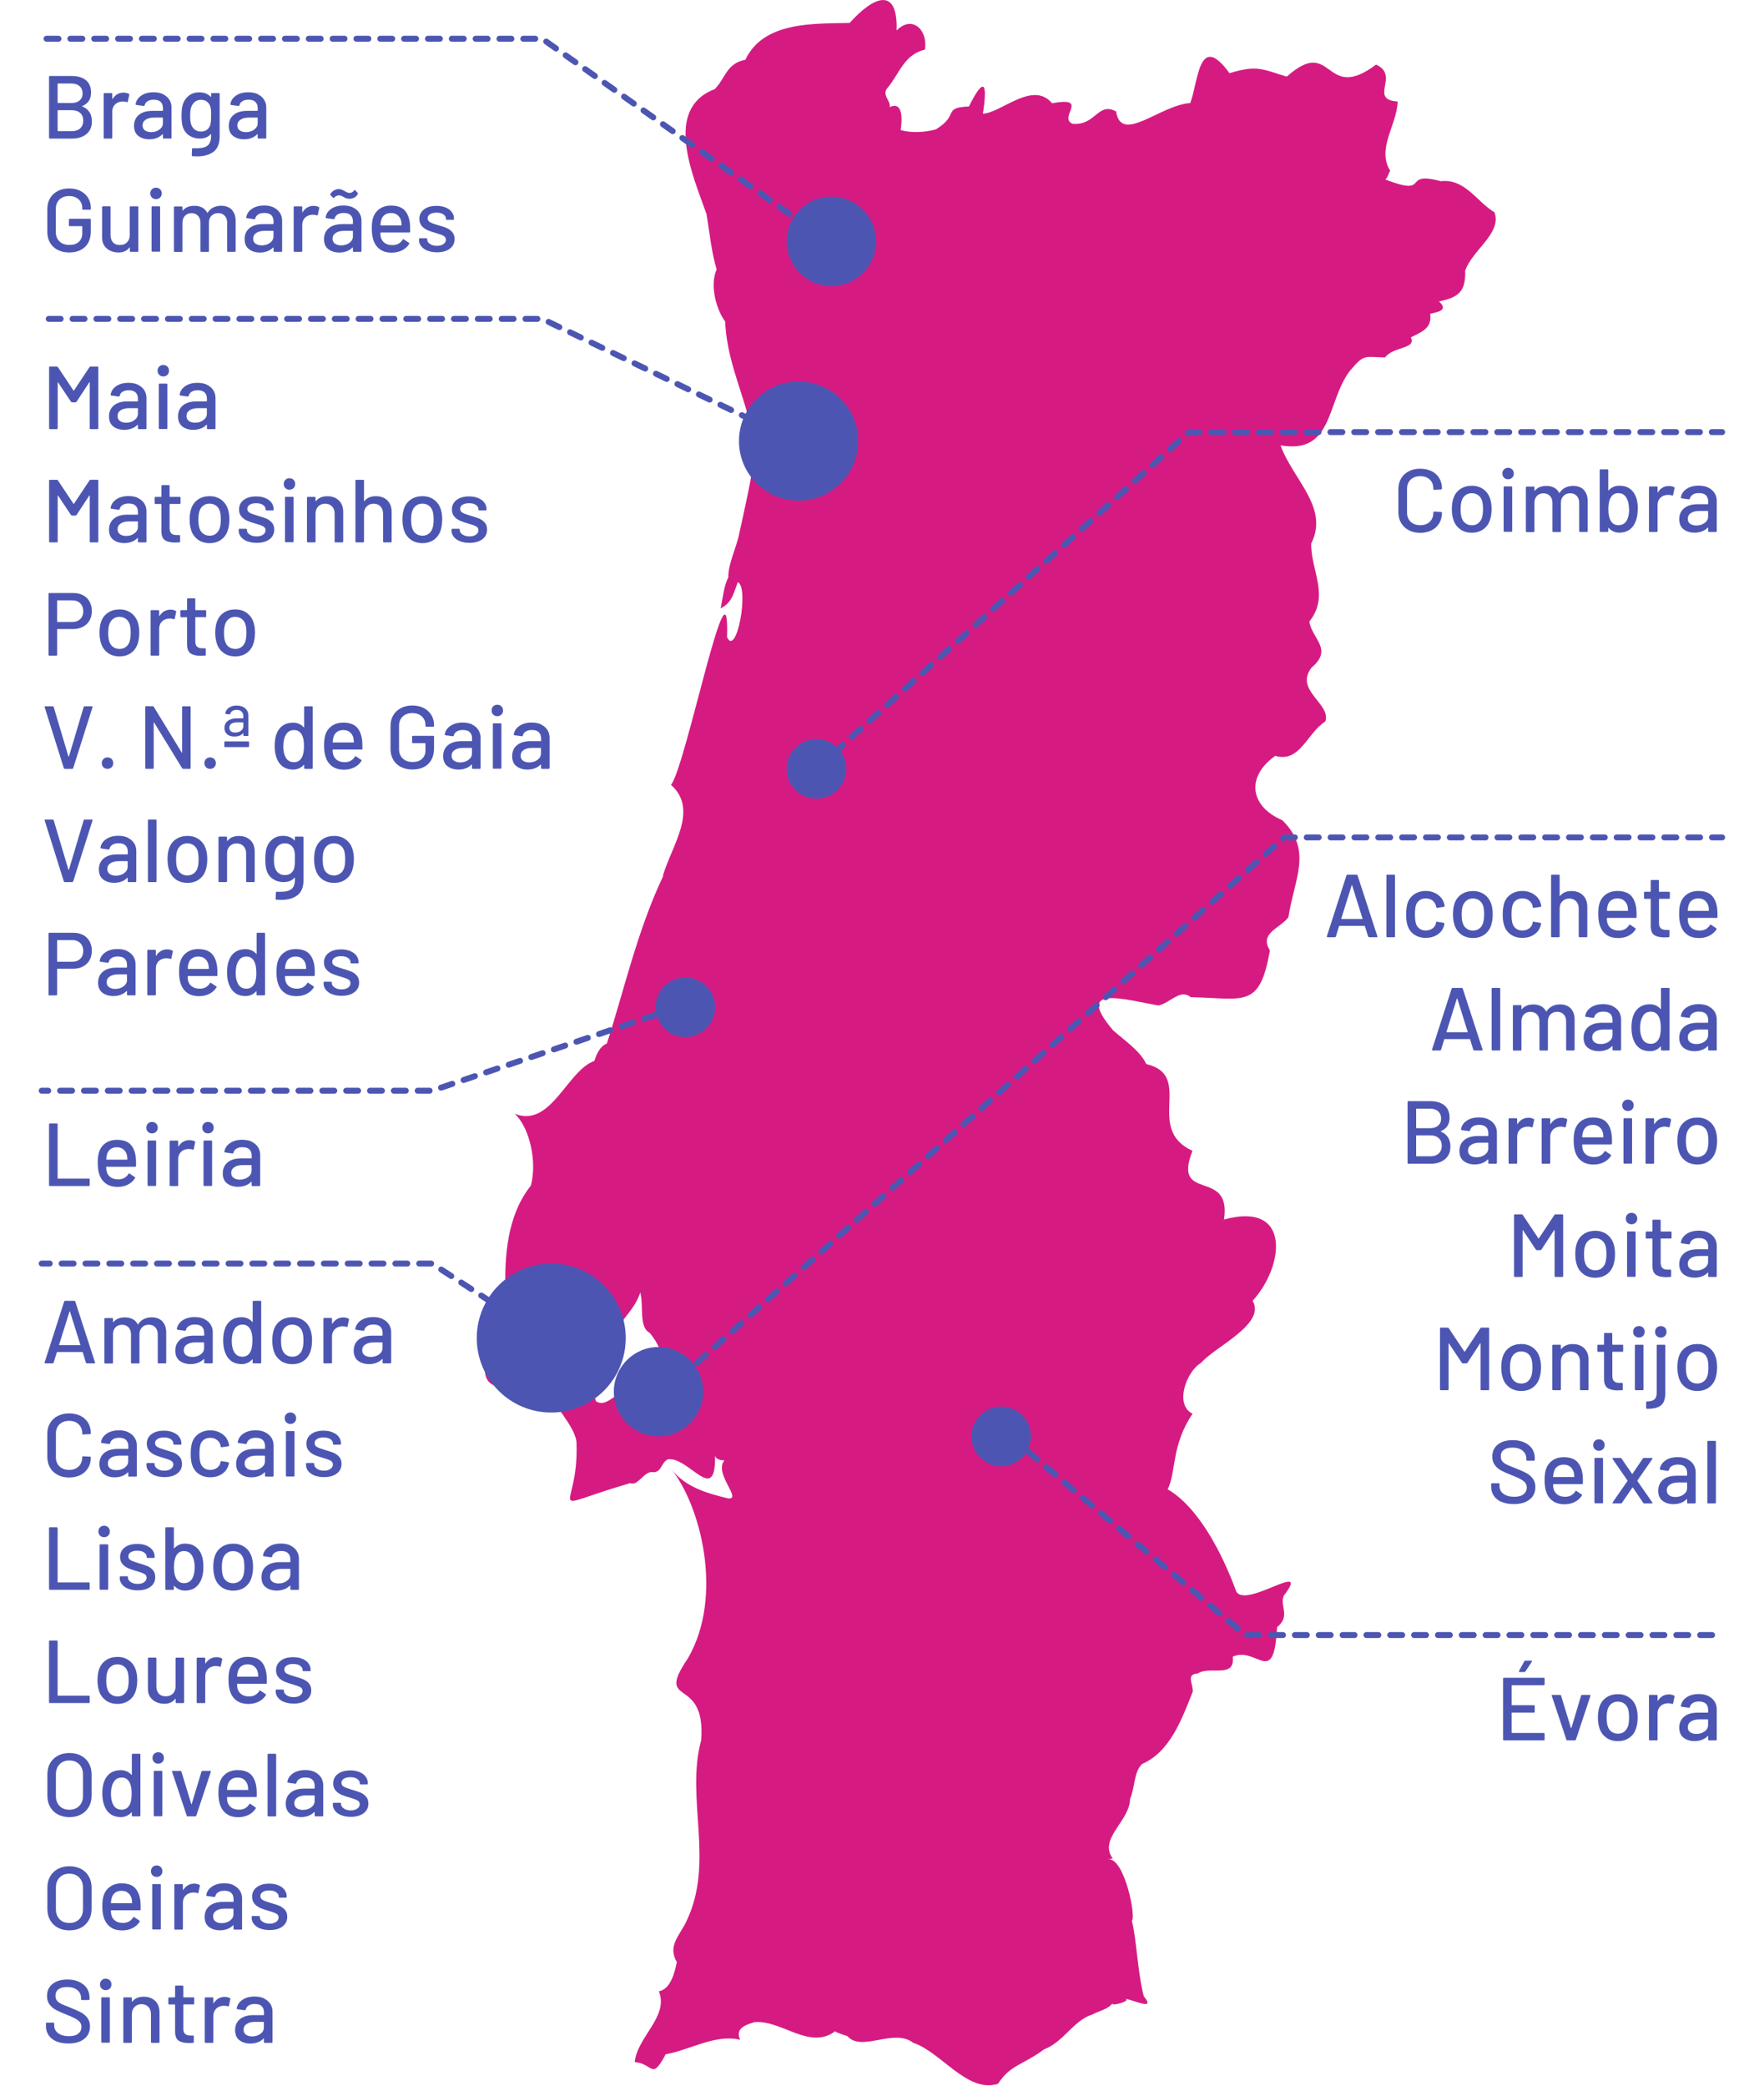<?xml version="1.0" encoding="UTF-8"?><svg id="Layer_1" xmlns="http://www.w3.org/2000/svg" width="296" height="350" viewBox="0 0 296 350"><defs><style>.cls-1{fill:#4c56b2;}.cls-2{fill:none;stroke:#4c56b2;stroke-dasharray:0 0 2 2;stroke-linecap:round;stroke-miterlimit:10;}.cls-3{fill:#d51b82;fill-rule:evenodd;}</style></defs><path class="cls-3" d="m250.78,35.62c-2.98-1.75-4.92-5.69-9.02-5.22-6.78-1.82-1.48,2.71-9.31-.28.52-.49.44-.87.83-1.47-2.31-3.68,1.06-7.5,1.26-11.62-4.97-.29.43-4.38-3.64-6.19-8.78,6.6-7.14-4.99-14.98,2.02-4.2-1.3-5.05-1.97-9.61-.58-5.18-7.12-5.22,1.44-6.58,5.01-5.03.31-11.6,6.96-12.45,1.41-3.07-1.68-3.4,2.42-7.3,2.07-2.51-1.06,3-4.6-3.44-3.45-3.27-3.87-8.56,1.66-11.61,1.75.87-5.59.05-6.01-2.34-1.21-4.54.21-1.52,1.4-5.56,3.85-1.72.47-4.04.66-5.89.11.24-1.58.46-4.97-1.88-3.83.35-1.02-1.48-2.1-.26-3.33,2.03-2.51,2.74-5.5,6.2-6.34.54-3.26-2.11-5.87-4.75-3.21.23-7.66-4.08-5.51-7.87-1.27-5.84.18-14.42-.36-17.51,6.19-3.15.58-3.33,3.08-5.13,4.92-8.68,3.3-3.67,14.51-1.38,20.99.49,3.03.85,6.49,1.69,9.25-1.27,2.89.13,7.08,1.44,8.75.28,7.9,4.42,14.28,4.96,22.11-.57,4.46-1.63,9.02-2.59,13.4-.42,2.28-1.92,5.21-1.85,7.47-.67,1.11-.98,3.57-1.28,5.15,1.88-.92,2.18-2.54,2.87-4.4,1.97.92-.21,12.67-1.8,9.24.49-15.61-6.9,21.69-9.41,24.78,4.7,4.16.14,10.15-1.37,15.26h.08c-4.38,9.17-6.77,19.9-9.47,28.13-1.33.57-1.79,2.05-2.11,2.93-4.57,1.61-7.27,11.32-13.36,8.85,2.51,2.28,3.8,8.08,2.72,12.06-3.96,4.96-4.48,11.86-4.24,17.95-.51,3.7-5.25,8.16-3.41,11.45-.81,6.39,4.26,3.32,8.33,5.86,1.43-.99,3.32-1.67,5.14-1.49,3.96,1.3,8.21-2.1,7.31-6.54.68-3.87,4.09-5.74,5.23-9.3.61,2.31-.29,5.83,1.6,6.79,1.25,1.58,2.22,3.3,2,5.26-1.3-1.98-3.97,1.02-5.5,1.87-1.05.08-2.02,2.45-.65,2.51-.19.19-.37.5-.44.76-1.47-.27-2.77,2.17-4.45,1.06-.94-3.73-4.84-.22-7.19-.96-.87.71,3.98,5.27,3.93,8.08.41,11.72-6.22,11.08,9,6.62,1.28.56,2.27-1.89,3.63-1.85,1.65.24,1.49-1.56,2.69-2.14,3.51-.55,8.16,8.01,7.92-.81-.03.78.95,1.01,1.59.97-1.88,2.15,3.03,6.58.63,6.4-3.61-.89-7.17-1.86-9.62-4.99,4.94,6.03,8.92,21.28,2.89,31.75-5.78,8.54,3.02,2.66,2.19,13.81-2.68,9.73,2.35,20.48-2.52,30.46-1.15,2.39-3.14,4.04-1.57,6.75-.34,1.72-1.02,4.55-3.01,4.91,1.72,4.23-3.64,7.64-4.05,11.88,3.1.23,2.82,3.21,5.19-1.32,3.88-.62,8.29-3.44,12.5-2.42-.87-1.91.83-2.47,2.33-2.95,4.47-.51,9.31,4.76,13.59,1.52.47.34,1.54.6,2.08.82,2.41,2.73,7.8-1.42,11.05,1.12,4.64,1.51,9.08,8.52,14.22,6.87,2.09-3.21,4.03-3.06,7.73-5.78,3.32-1.27,4.94-4.87,8.1-5.85.91-.52,2.84-.94,3.38-1.92-.47.68,3.23-.34,2.15-.71,1.58.25,5.17,2.07,3.1-.42-1.07-4.14-1.16-9.22-2-12.68.73-.63-1.21-10.44-3.93-10.32.24-.05.48-.1.72-.11-2.44-3.36,2.85-6.25,2.91-10.01.86-2.03.61-4.57,2.04-5.87,4.68-2.05,6.65-7.52,8.48-12.14.05-1.36-1.18-2.92.84-3.03,2.03-1.36,6.29.94,5.87-2.82,4.04-1.82,6.91,5.36,7.43-4.95,2.35-1.91.37-3.54,1.14-5.3,4.81-6.28-6.64,2.47-8.03-.8-2.18-5.97-6.21-14.01-11.49-17.05l.06-.04c1.42-3.03.58-7.34,4.14-12.62-3.09-1.54-1.02-7.11,1.42-8.53,2.32-2.71,10.95-6.52,8.66-10.42,5.28-5.76,6.6-16.76-4.8-13.64,1.31-8.78-8.76-2.68-5.29-11.53-8.15-3.72.38-12.64-7.75-14.55-1.06-2.22-3.47-3.82-5.55-5.64-6.7-7.85,2.03-5.14,7.6-4.19,2.01-.46,3.68-2.86,5.41-1.39,9.02.17,11.55,2.01,13.28-7.86-1.85-2.92,1.75-3.69,3.11-5.57.94-6.32,4.15-11.25-1.05-16.28-5.4-2.29-6.13-7.28-1.16-10.78,4.16,1.21,5.33-3.84,8.39-5.76,1.08-2.97-5.27-5.22-2.29-9.06,3.68-3.09.03-4.82-.38-7.72,3.47-4.34.22-8.59.31-13.09,3.07-6.09-3.11-10.73-5.14-16.47,8.9,1.54,7.67-7.25,11.62-12.49,2.45-2.86,2.32-2.34,5.91-2.26,1.42-1.9,5.33-1.38,4.33-3.37,1.85-.92,3.59-1.54,3.25-3.94.92-.3,3.26-.46,1.48-2.08,2.97-.67,4.52-1.38,4.39-5.17,1.18-3.47,6.23-6.29,4.9-9.83"/><circle class="cls-1" cx="139.5" cy="40.5" r="7.5"/><polyline class="cls-2" points="138.99 40.5 90.99 6.5 7 6.5"/><circle class="cls-1" cx="134" cy="74" r="10"/><circle class="cls-1" cx="92.5" cy="224.5" r="12.5"/><circle class="cls-1" cx="137" cy="129" r="5"/><circle class="cls-1" cx="110.5" cy="233.5" r="7.5"/><g><path class="cls-1" d="m15.21,61.5h1.14c.1,0,.15.05.15.15v10.2c0,.1-.05.15-.15.15h-1.14c-.1,0-.15-.05-.15-.15v-7.68s0-.05-.03-.06c-.02,0-.04,0-.04.03l-2.15,3.27c-.04.06-.1.09-.18.09h-.57c-.07,0-.13-.03-.18-.09l-2.16-3.24s-.03-.04-.04-.03c-.02.01-.03.03-.03.06v7.65c0,.1-.05.15-.15.15h-1.14c-.1,0-.15-.05-.15-.15v-10.2c0-.1.05-.15.15-.15h1.14c.08,0,.14.03.18.09l2.62,3.93s.02.02.04.02.03,0,.04-.02l2.61-3.93c.05-.06.11-.09.18-.09Z"/><path class="cls-1" d="m23.16,64.57c.46.21.8.52,1.05.9.24.38.37.82.37,1.31v5.07c0,.1-.05.15-.15.15h-1.14c-.1,0-.15-.05-.15-.15v-.54s-.03-.06-.08-.03c-.26.27-.58.48-.95.62s-.79.22-1.25.22c-.74,0-1.35-.19-1.84-.56s-.73-.94-.73-1.7.27-1.39.82-1.84c.54-.45,1.31-.67,2.29-.67h1.68s.06-.02.06-.06v-.41c0-.44-.13-.78-.38-1.03-.26-.25-.64-.37-1.16-.37-.42,0-.76.08-1.03.25s-.43.39-.49.67c-.03.1-.09.14-.18.13l-1.21-.17c-.1-.02-.15-.06-.13-.12.08-.59.39-1.07.94-1.45s1.24-.56,2.07-.56c.61,0,1.14.11,1.6.32Zm-.61,5.92c.39-.28.59-.64.59-1.07v-.88s-.02-.06-.06-.06h-1.41c-.59,0-1.06.12-1.41.35-.35.23-.53.55-.53.96,0,.37.13.65.4.84.26.19.61.29,1.04.29.53,0,.99-.14,1.38-.42Z"/><path class="cls-1" d="m26.71,62.89c-.18-.18-.27-.41-.27-.69s.09-.51.27-.69c.18-.18.41-.27.69-.27s.51.09.69.27c.18.18.27.41.27.69s-.09.51-.27.69c-.18.18-.41.27-.69.27s-.51-.09-.69-.27Zm-.06,8.94v-7.32c0-.1.05-.15.15-.15h1.14c.1,0,.15.05.15.15v7.32c0,.1-.05.15-.15.15h-1.14c-.1,0-.15-.05-.15-.15Z"/><path class="cls-1" d="m34.74,64.57c.46.21.8.52,1.05.9s.37.82.37,1.31v5.07c0,.1-.05.15-.15.15h-1.14c-.1,0-.15-.05-.15-.15v-.54s-.02-.06-.08-.03c-.26.27-.58.48-.95.62s-.79.22-1.25.22c-.74,0-1.35-.19-1.84-.56-.48-.38-.73-.94-.73-1.7s.27-1.39.82-1.84c.54-.45,1.31-.67,2.29-.67h1.68s.06-.02.06-.06v-.41c0-.44-.13-.78-.38-1.03-.26-.25-.64-.37-1.16-.37-.42,0-.76.08-1.03.25-.26.17-.43.39-.49.67-.03.1-.09.14-.18.13l-1.21-.17c-.1-.02-.15-.06-.13-.12.08-.59.39-1.07.94-1.45.55-.38,1.24-.56,2.07-.56.61,0,1.14.11,1.6.32Zm-.61,5.92c.39-.28.58-.64.58-1.07v-.88s-.02-.06-.06-.06h-1.41c-.59,0-1.06.12-1.41.35-.35.23-.53.55-.53.96,0,.37.13.65.4.84.26.19.61.29,1.04.29.53,0,.99-.14,1.38-.42Z"/><path class="cls-1" d="m15.21,80.5h1.14c.1,0,.15.05.15.15v10.2c0,.1-.05.15-.15.15h-1.14c-.1,0-.15-.05-.15-.15v-7.68s0-.05-.03-.06c-.02,0-.04,0-.04.03l-2.15,3.27c-.04.06-.1.09-.18.09h-.57c-.07,0-.13-.03-.18-.09l-2.16-3.24s-.03-.04-.04-.03c-.02.01-.03.03-.03.06v7.65c0,.1-.05.15-.15.15h-1.14c-.1,0-.15-.05-.15-.15v-10.2c0-.1.05-.15.15-.15h1.14c.08,0,.14.03.18.09l2.62,3.93s.02.02.04.02.03,0,.04-.02l2.61-3.93c.05-.06.11-.09.18-.09Z"/><path class="cls-1" d="m23.16,83.57c.46.21.8.52,1.05.9.24.38.37.82.37,1.31v5.07c0,.1-.05.15-.15.15h-1.14c-.1,0-.15-.05-.15-.15v-.54s-.03-.06-.08-.03c-.26.27-.58.48-.95.62s-.79.22-1.25.22c-.74,0-1.35-.19-1.84-.56s-.73-.94-.73-1.7.27-1.39.82-1.84c.54-.45,1.31-.67,2.29-.67h1.68s.06-.02.06-.06v-.41c0-.44-.13-.78-.38-1.03-.26-.25-.64-.37-1.16-.37-.42,0-.76.08-1.03.25s-.43.39-.49.67c-.03.1-.09.14-.18.13l-1.21-.17c-.1-.02-.15-.06-.13-.12.08-.59.39-1.07.94-1.45s1.24-.56,2.07-.56c.61,0,1.14.11,1.6.32Zm-.61,5.92c.39-.28.59-.64.59-1.07v-.88s-.02-.06-.06-.06h-1.41c-.59,0-1.06.12-1.41.35-.35.23-.53.55-.53.96,0,.37.13.65.4.84.26.19.61.29,1.04.29.53,0,.99-.14,1.38-.42Z"/><path class="cls-1" d="m30.14,84.55h-1.62s-.06.02-.06.06v3.97c0,.42.1.72.29.91.19.19.48.28.88.28h.44c.1,0,.15.05.15.15v.93c0,.1-.05.15-.15.15-.32.02-.55.03-.69.03-.76,0-1.33-.14-1.72-.41-.38-.27-.58-.78-.58-1.52v-4.48s-.02-.06-.06-.06h-.92c-.1,0-.15-.05-.15-.15v-.89c0-.1.05-.15.15-.15h.92s.06-.02.06-.06v-1.77c0-.1.05-.15.15-.15h1.08c.1,0,.15.05.15.15v1.77s.02.06.06.06h1.62c.1,0,.15.05.15.15v.89c0,.1-.05.15-.15.15Z"/><path class="cls-1" d="m33.25,90.56c-.55-.38-.94-.9-1.16-1.57-.18-.54-.27-1.15-.27-1.83s.09-1.31.26-1.8c.22-.66.6-1.18,1.15-1.55.55-.38,1.21-.56,1.96-.56.72,0,1.35.19,1.88.56s.92.89,1.15,1.54c.18.51.27,1.11.27,1.8s-.09,1.32-.27,1.85c-.22.67-.6,1.19-1.14,1.57s-1.18.56-1.91.56-1.39-.19-1.93-.56Zm2.98-1.02c.3-.22.52-.54.65-.95.11-.38.17-.85.17-1.41s-.05-1.02-.15-1.39c-.13-.41-.34-.73-.64-.95-.3-.22-.67-.34-1.1-.34s-.76.11-1.06.34c-.3.23-.52.54-.64.95-.11.35-.17.81-.17,1.39s.05,1.05.17,1.41c.12.41.33.73.64.95.3.23.67.34,1.1.34.4,0,.75-.11,1.05-.34Z"/><path class="cls-1" d="m41.49,90.82c-.46-.18-.81-.43-1.06-.74-.25-.31-.38-.66-.38-1.04v-.17c0-.1.05-.15.15-.15h1.08c.1,0,.15.05.15.15v.08c0,.28.15.52.46.73.3.21.69.32,1.16.32s.81-.1,1.09-.29c.28-.19.42-.44.42-.74s-.13-.51-.39-.65c-.26-.14-.68-.3-1.26-.46-.57-.16-1.05-.32-1.43-.49s-.71-.4-.97-.71c-.27-.3-.4-.7-.4-1.18,0-.67.26-1.2.79-1.6.52-.4,1.22-.59,2.09-.59.58,0,1.09.09,1.54.28.45.19.79.44,1.03.77s.36.7.36,1.11v.04c0,.1-.05.15-.15.15h-1.05c-.1,0-.15-.05-.15-.15v-.04c0-.29-.14-.53-.43-.73-.29-.2-.67-.29-1.16-.29-.44,0-.8.08-1.07.25-.28.17-.41.4-.41.69s.13.51.4.66c.26.15.69.31,1.28.48.58.16,1.06.32,1.45.47.38.16.71.39.98.69.27.3.41.7.41,1.19,0,.68-.27,1.22-.8,1.62-.54.4-1.25.6-2.14.6-.6,0-1.13-.09-1.58-.27Z"/><path class="cls-1" d="m47.88,81.89c-.18-.18-.27-.41-.27-.69s.09-.51.27-.69.41-.27.69-.27.51.09.69.27.27.41.27.69-.09.51-.27.69c-.18.18-.41.27-.69.27s-.51-.09-.69-.27Zm-.06,8.94v-7.32c0-.1.05-.15.15-.15h1.14c.1,0,.15.05.15.15v7.32c0,.1-.05.15-.15.15h-1.14c-.1,0-.15-.05-.15-.15Z"/><path class="cls-1" d="m56.87,83.97c.48.47.72,1.12.72,1.93v4.95c0,.1-.05.15-.15.15h-1.14c-.1,0-.15-.05-.15-.15v-4.67c0-.5-.14-.9-.44-1.21-.29-.31-.67-.46-1.15-.46s-.86.16-1.16.46c-.3.31-.45.71-.45,1.2v4.68c0,.1-.05.15-.15.15h-1.14c-.1,0-.15-.05-.15-.15v-7.33c0-.1.05-.15.15-.15h1.14c.1,0,.15.05.15.15v.54s0,.04.02.04c.01.01.03,0,.04-.01.43-.55,1.06-.83,1.9-.83s1.47.24,1.95.71Z"/><path class="cls-1" d="m65,83.97c.48.47.72,1.12.72,1.93v4.95c0,.1-.05.15-.15.15h-1.14c-.1,0-.15-.05-.15-.15v-4.67c0-.5-.15-.9-.43-1.21-.29-.31-.68-.46-1.16-.46s-.85.16-1.16.46c-.3.31-.45.71-.45,1.2v4.68c0,.1-.05.15-.15.15h-1.14c-.1,0-.15-.05-.15-.15v-10.2c0-.1.05-.15.15-.15h1.14c.1,0,.15.05.15.15v3.4s0,.04.02.04c.02.01.03,0,.04-.01.43-.55,1.07-.83,1.91-.83s1.47.24,1.95.71Z"/><path class="cls-1" d="m68.96,90.56c-.55-.38-.93-.9-1.16-1.57-.18-.54-.27-1.15-.27-1.83s.08-1.31.25-1.8c.22-.66.6-1.18,1.16-1.55.55-.38,1.21-.56,1.96-.56.72,0,1.35.19,1.88.56s.92.89,1.15,1.54c.18.51.27,1.11.27,1.8s-.09,1.32-.27,1.85c-.22.67-.6,1.19-1.14,1.57-.54.38-1.18.56-1.91.56s-1.38-.19-1.93-.56Zm2.99-1.02c.3-.22.51-.54.64-.95.11-.38.17-.85.17-1.41s-.05-1.02-.15-1.39c-.13-.41-.35-.73-.65-.95-.3-.22-.67-.34-1.09-.34s-.77.11-1.06.34c-.3.23-.52.54-.65.95-.11.35-.17.81-.17,1.39s.05,1.05.17,1.41c.12.41.33.73.64.95.3.23.67.34,1.1.34.4,0,.75-.11,1.05-.34Z"/><path class="cls-1" d="m77.21,90.82c-.46-.18-.81-.43-1.06-.74-.25-.31-.38-.66-.38-1.04v-.17c0-.1.05-.15.15-.15h1.08c.1,0,.15.05.15.15v.08c0,.28.15.52.46.73s.69.32,1.16.32.82-.1,1.09-.29c.28-.19.42-.44.42-.74s-.13-.51-.39-.65c-.26-.14-.68-.3-1.26-.46-.57-.16-1.05-.32-1.43-.49s-.71-.4-.97-.71c-.27-.3-.4-.7-.4-1.18,0-.67.26-1.2.79-1.6.53-.4,1.22-.59,2.09-.59.58,0,1.09.09,1.54.28.45.19.79.44,1.03.77s.36.7.36,1.11v.04c0,.1-.05.15-.15.15h-1.05c-.1,0-.15-.05-.15-.15v-.04c0-.29-.14-.53-.43-.73s-.67-.29-1.16-.29c-.44,0-.8.08-1.07.25-.28.17-.41.4-.41.69s.13.51.4.66c.27.15.69.31,1.28.48.58.16,1.06.32,1.45.47.38.16.71.39.98.69s.4.7.4,1.19c0,.68-.27,1.22-.8,1.62-.54.4-1.25.6-2.14.6-.6,0-1.13-.09-1.58-.27Z"/><path class="cls-1" d="m13.95,99.87c.46.25.82.61,1.08,1.07.25.46.38.99.38,1.59s-.13,1.12-.39,1.58c-.26.45-.63.8-1.1,1.05-.47.25-1.02.38-1.64.38h-2.64s-.06.02-.06.06v4.26c0,.1-.05.15-.15.15h-1.14c-.1,0-.15-.05-.15-.15v-10.21c0-.1.05-.15.15-.15h4.05c.61,0,1.15.13,1.61.38Zm-.48,4c.33-.33.5-.77.5-1.31s-.17-.99-.5-1.33c-.34-.33-.78-.5-1.33-.5h-2.5s-.06.02-.06.06v3.51s.02.06.06.06h2.5c.55,0,.99-.17,1.33-.5Z"/><path class="cls-1" d="m18.13,109.56c-.55-.38-.93-.9-1.16-1.57-.18-.54-.27-1.15-.27-1.83s.08-1.31.25-1.8c.22-.66.6-1.18,1.16-1.55.55-.38,1.21-.56,1.96-.56.72,0,1.35.19,1.88.56s.92.89,1.15,1.54c.18.51.27,1.11.27,1.8s-.09,1.32-.27,1.85c-.22.67-.6,1.19-1.14,1.57-.54.38-1.18.56-1.91.56s-1.38-.19-1.93-.56Zm2.99-1.02c.3-.22.51-.54.64-.95.11-.38.17-.85.17-1.41s-.05-1.02-.15-1.39c-.13-.41-.35-.73-.65-.95-.3-.22-.67-.34-1.09-.34s-.77.11-1.06.34c-.3.23-.52.54-.65.95-.11.35-.17.81-.17,1.39s.05,1.05.17,1.41c.12.41.33.73.64.95.3.23.67.34,1.1.34.4,0,.75-.11,1.05-.34Z"/><path class="cls-1" d="m29.48,102.49c.07.03.1.09.08.18l-.24,1.12c-.01.09-.07.12-.18.09-.17-.07-.37-.1-.6-.1h-.21c-.47.04-.86.2-1.16.5-.3.31-.46.7-.46,1.19v4.38c0,.1-.05.15-.15.15h-1.14c-.1,0-.15-.05-.15-.15v-7.33c0-.1.05-.15.15-.15h1.14c.1,0,.15.05.15.15v.79s0,.05.02.05c.01,0,.03,0,.04-.02.45-.7,1.07-1.05,1.85-1.05.32,0,.61.07.87.2Z"/><path class="cls-1" d="m34.45,103.55h-1.62s-.06.02-.06.06v3.97c0,.42.1.72.29.91.19.19.48.28.88.28h.44c.1,0,.15.05.15.15v.93c0,.1-.05.15-.15.15-.32.02-.55.03-.69.03-.76,0-1.33-.14-1.72-.41-.38-.27-.58-.78-.58-1.52v-4.48s-.02-.06-.06-.06h-.92c-.1,0-.15-.05-.15-.15v-.89c0-.1.05-.15.15-.15h.92s.06-.02.06-.06v-1.77c0-.1.05-.15.15-.15h1.08c.1,0,.15.05.15.15v1.77s.02.06.06.06h1.62c.1,0,.15.05.15.15v.89c0,.1-.05.15-.15.15Z"/><path class="cls-1" d="m37.55,109.56c-.55-.38-.94-.9-1.16-1.57-.18-.54-.27-1.15-.27-1.83s.09-1.31.26-1.8c.22-.66.6-1.18,1.15-1.55.55-.38,1.21-.56,1.96-.56.72,0,1.35.19,1.88.56s.92.89,1.15,1.54c.18.51.27,1.11.27,1.8s-.09,1.32-.27,1.85c-.22.67-.6,1.19-1.14,1.57s-1.18.56-1.91.56-1.39-.19-1.93-.56Zm2.98-1.02c.3-.22.52-.54.65-.95.11-.38.17-.85.17-1.41s-.05-1.02-.15-1.39c-.13-.41-.34-.73-.64-.95-.3-.22-.67-.34-1.1-.34s-.76.11-1.06.34c-.3.23-.52.54-.64.95-.11.35-.17.81-.17,1.39s.05,1.05.17,1.41c.12.41.33.73.64.95.3.23.67.34,1.1.34.4,0,.75-.11,1.05-.34Z"/><path class="cls-1" d="m10.71,128.88l-3.21-10.21v-.06c-.01-.07.03-.11.12-.11h1.21c.09,0,.15.04.18.12l2.47,8.29s.03.03.04.03c.02,0,.04,0,.05-.03l2.47-8.29c.03-.08.08-.12.17-.12h1.19c.11,0,.15.05.12.17l-3.24,10.21c-.03.08-.09.12-.18.12h-1.21c-.09,0-.15-.04-.18-.12Z"/><path class="cls-1" d="m17.35,128.73c-.18-.18-.27-.41-.27-.69s.09-.51.27-.69c.18-.18.41-.27.69-.27s.51.09.69.27c.18.18.27.41.27.69s-.09.51-.27.69c-.18.18-.41.27-.69.27s-.51-.09-.69-.27Z"/><path class="cls-1" d="m30.7,118.5h1.14c.1,0,.15.05.15.15v10.2c0,.1-.05.15-.15.15h-1.1c-.07,0-.13-.04-.18-.11l-4.7-7.66s-.02-.04-.04-.04c-.02,0-.03.02-.03.05v7.6c.01.1-.04.15-.13.15h-1.14c-.1,0-.15-.05-.15-.15v-10.2c0-.1.05-.15.15-.15h1.11c.07,0,.13.04.18.11l4.68,7.66s.02.04.04.04c.02,0,.03-.02.03-.05v-7.6c-.01-.1.04-.15.13-.15Z"/><path class="cls-1" d="m34.57,128.73c-.18-.18-.27-.41-.27-.69s.09-.51.27-.69.41-.27.69-.27.51.09.69.27.27.41.27.69-.09.51-.27.69-.41.27-.69.27-.51-.09-.69-.27Z"/><path class="cls-1" d="m37.79,124.39h3.85c.1,0,.15.05.15.15v.66c0,.1-.05.15-.15.15h-3.85c-.1,0-.15-.05-.15-.15v-.66c0-.1.05-.15.15-.15Zm2.98-3.87s.06-.02.06-.06v-.3c0-.31-.1-.56-.29-.76s-.47-.3-.83-.3c-.27,0-.5.06-.69.17s-.31.27-.36.46c-.03.09-.09.13-.18.12l-.53-.04c-.11-.02-.15-.07-.13-.17.06-.37.26-.67.61-.91.35-.23.77-.35,1.28-.35.6,0,1.08.16,1.43.46.36.31.53.72.53,1.21v3.29c0,.1-.05.15-.15.15h-.54c-.1,0-.15-.05-.15-.15v-.27s0-.03-.02-.04c-.01,0-.03,0-.05.02-.32.35-.79.53-1.42.53-.5,0-.91-.12-1.21-.37-.31-.25-.47-.6-.47-1.06,0-.5.18-.9.56-1.19.37-.29.87-.44,1.5-.44h1.06Zm-.33,2.08c.26-.2.39-.45.39-.76v-.58s-.02-.06-.06-.06h-.96c-.41,0-.73.07-.97.22-.23.14-.35.37-.35.67,0,.27.09.47.26.61s.42.2.73.2c.38,0,.7-.1.96-.29Z"/><path class="cls-1" d="m51.19,118.5h1.14c.1,0,.15.05.15.15v10.2c0,.1-.05.15-.15.15h-1.14c-.1,0-.15-.05-.15-.15v-.49s0-.04-.02-.05c-.02,0-.03,0-.05.02-.22.25-.48.45-.78.58s-.62.21-.98.21c-.72,0-1.32-.18-1.79-.53-.48-.36-.82-.86-1.04-1.51-.19-.53-.29-1.17-.29-1.92,0-.7.08-1.3.24-1.82.21-.66.55-1.17,1.04-1.54.48-.37,1.09-.55,1.84-.55.34,0,.66.07.97.2.3.13.57.33.79.58.02.02.04.02.05.01.01,0,.02-.02.02-.04v-3.34c0-.1.05-.15.15-.15Zm-.18,6.67c0-.84-.12-1.48-.38-1.92-.29-.51-.71-.76-1.28-.76-.6,0-1.04.24-1.33.72-.32.5-.48,1.16-.48,1.98,0,.77.12,1.39.38,1.86.29.55.76.83,1.42.83.58,0,1.02-.27,1.32-.81.23-.42.35-1.05.35-1.89Z"/><path class="cls-1" d="m60.82,125.61c0,.1-.05.15-.15.15h-4.79s-.06.02-.06.06c0,.34.03.6.09.78.11.4.33.71.67.94.33.23.76.34,1.27.34.74,0,1.31-.3,1.71-.92.05-.1.11-.12.19-.04l.86.57c.07.06.08.12.04.19-.28.45-.68.81-1.19,1.07s-1.1.39-1.75.39c-.73,0-1.35-.16-1.85-.48s-.88-.78-1.12-1.37c-.24-.59-.36-1.3-.36-2.15,0-.73.05-1.28.16-1.66.18-.69.54-1.24,1.08-1.64.54-.4,1.2-.6,1.96-.6,1.01,0,1.77.25,2.27.76s.8,1.25.92,2.23c.04.41.05.87.04,1.38Zm-4.29-2.8c-.28.21-.47.5-.57.86-.07.22-.12.5-.13.84,0,.04.02.06.06.06h3.43s.06-.02.06-.06c-.02-.33-.05-.57-.09-.73-.1-.39-.3-.7-.59-.94-.29-.24-.66-.35-1.1-.35s-.79.11-1.06.32Z"/><path class="cls-1" d="m67.28,128.69c-.55-.29-.99-.69-1.29-1.21s-.46-1.13-.46-1.81v-3.84c0-.69.15-1.29.46-1.82.3-.52.74-.92,1.29-1.21.56-.29,1.19-.43,1.91-.43s1.35.14,1.9.42c.55.28.98.67,1.28,1.16.3.49.46,1.05.46,1.67v.17c0,.1-.05.15-.15.15h-1.14c-.1,0-.15-.05-.15-.15v-.13c0-.6-.2-1.09-.61-1.46-.41-.38-.94-.56-1.6-.56s-1.21.2-1.61.58c-.4.39-.61.91-.61,1.56v3.93c0,.65.21,1.17.63,1.56.42.39.97.58,1.65.58s1.18-.17,1.57-.52c.38-.35.58-.82.58-1.42v-1.16s-.02-.06-.06-.06h-2.03c-.1,0-.15-.05-.15-.15v-.93c0-.1.05-.15.15-.15h3.38c.1,0,.15.05.15.15v1.91c0,1.15-.33,2.04-.98,2.66-.66.62-1.54.93-2.66.93-.72,0-1.36-.14-1.91-.43Z"/><path class="cls-1" d="m79.22,121.57c.46.21.8.52,1.05.9.25.38.37.82.37,1.31v5.07c0,.1-.05.15-.15.15h-1.14c-.1,0-.15-.05-.15-.15v-.54s-.02-.06-.07-.03c-.26.27-.58.48-.95.62s-.79.22-1.25.22c-.74,0-1.35-.19-1.84-.56s-.73-.94-.73-1.7.27-1.39.82-1.84,1.31-.67,2.29-.67h1.68s.06-.02.06-.06v-.41c0-.44-.13-.78-.38-1.03s-.64-.37-1.16-.37c-.42,0-.76.08-1.03.25-.26.17-.43.39-.49.67-.03.1-.09.14-.18.13l-1.21-.17c-.1-.02-.14-.06-.13-.12.08-.59.39-1.07.95-1.45.55-.38,1.24-.56,2.07-.56.61,0,1.14.11,1.6.32Zm-.61,5.92c.39-.28.58-.64.58-1.07v-.88s-.02-.06-.06-.06h-1.41c-.59,0-1.06.12-1.41.35-.35.23-.53.55-.53.96,0,.37.13.65.4.84s.61.29,1.04.29c.53,0,.99-.14,1.38-.42Z"/><path class="cls-1" d="m82.76,119.89c-.18-.18-.27-.41-.27-.69s.09-.51.27-.69c.18-.18.41-.27.69-.27s.51.09.69.27c.18.18.27.41.27.69s-.09.51-.27.69c-.18.18-.41.27-.69.27s-.51-.09-.69-.27Zm-.06,8.94v-7.32c0-.1.05-.15.15-.15h1.14c.1,0,.15.05.15.15v7.32c0,.1-.05.15-.15.15h-1.14c-.1,0-.15-.05-.15-.15Z"/><path class="cls-1" d="m90.8,121.57c.46.21.8.52,1.05.9.25.38.37.82.37,1.31v5.07c0,.1-.05.15-.15.15h-1.14c-.1,0-.15-.05-.15-.15v-.54s-.02-.06-.07-.03c-.26.27-.58.48-.95.62s-.79.22-1.25.22c-.74,0-1.35-.19-1.84-.56s-.73-.94-.73-1.7.27-1.39.82-1.84,1.31-.67,2.29-.67h1.68s.06-.02.06-.06v-.41c0-.44-.13-.78-.38-1.03s-.64-.37-1.16-.37c-.42,0-.76.08-1.03.25-.26.17-.43.39-.49.67-.03.1-.09.14-.18.13l-1.21-.17c-.1-.02-.14-.06-.13-.12.08-.59.39-1.07.95-1.45.55-.38,1.24-.56,2.07-.56.61,0,1.14.11,1.6.32Zm-.61,5.92c.39-.28.58-.64.58-1.07v-.88s-.02-.06-.06-.06h-1.41c-.59,0-1.06.12-1.41.35-.35.23-.53.55-.53.96,0,.37.13.65.4.84s.61.29,1.04.29c.53,0,.99-.14,1.38-.42Z"/><path class="cls-1" d="m10.71,147.88l-3.21-10.21v-.06c-.01-.07.03-.11.12-.11h1.21c.09,0,.15.04.18.12l2.47,8.29s.03.03.04.03c.02,0,.04,0,.05-.03l2.47-8.29c.03-.08.08-.12.17-.12h1.19c.11,0,.15.05.12.17l-3.24,10.21c-.03.08-.09.12-.18.12h-1.21c-.09,0-.15-.04-.18-.12Z"/><path class="cls-1" d="m21.45,140.57c.46.21.8.52,1.05.9.25.38.37.82.37,1.31v5.07c0,.1-.05.15-.15.15h-1.14c-.1,0-.15-.05-.15-.15v-.54s-.02-.06-.07-.03c-.26.27-.58.48-.95.62s-.79.22-1.25.22c-.74,0-1.35-.19-1.84-.56s-.73-.94-.73-1.7.27-1.39.82-1.84,1.31-.67,2.29-.67h1.68s.06-.02.06-.06v-.41c0-.44-.13-.78-.38-1.03s-.64-.37-1.16-.37c-.42,0-.76.08-1.03.25-.26.17-.43.39-.49.67-.03.1-.09.14-.18.13l-1.21-.17c-.1-.02-.14-.06-.13-.12.08-.59.39-1.07.95-1.45.55-.38,1.24-.56,2.07-.56.61,0,1.14.11,1.6.32Zm-.61,5.92c.39-.28.58-.64.58-1.07v-.88s-.02-.06-.06-.06h-1.41c-.59,0-1.06.12-1.41.35-.35.23-.53.55-.53.96,0,.37.13.65.4.84s.61.29,1.04.29c.53,0,.99-.14,1.38-.42Z"/><path class="cls-1" d="m24.82,147.85v-10.2c0-.1.05-.15.15-.15h1.14c.1,0,.15.05.15.15v10.2c0,.1-.05.15-.15.15h-1.14c-.1,0-.15-.05-.15-.15Z"/><path class="cls-1" d="m29.53,147.56c-.55-.38-.93-.9-1.15-1.57-.18-.54-.27-1.15-.27-1.83s.08-1.31.25-1.8c.22-.66.61-1.18,1.16-1.55.55-.38,1.2-.56,1.96-.56.72,0,1.35.19,1.88.56s.92.89,1.15,1.54c.18.51.27,1.11.27,1.8s-.09,1.32-.27,1.85c-.22.67-.6,1.19-1.14,1.57s-1.17.56-1.91.56-1.38-.19-1.94-.56Zm2.99-1.02c.3-.22.51-.54.64-.95.11-.38.16-.85.16-1.41s-.05-1.02-.15-1.39c-.13-.41-.34-.73-.65-.95-.3-.22-.66-.34-1.09-.34s-.77.11-1.07.34c-.3.23-.51.54-.65.95-.11.35-.16.81-.16,1.39s.05,1.05.16,1.41c.12.41.33.73.64.95.31.23.67.34,1.1.34.4,0,.75-.11,1.05-.34Z"/><path class="cls-1" d="m42.02,140.97c.48.47.72,1.12.72,1.93v4.95c0,.1-.05.15-.15.15h-1.14c-.1,0-.15-.05-.15-.15v-4.67c0-.5-.14-.9-.44-1.21-.29-.31-.67-.46-1.15-.46s-.86.16-1.16.46c-.3.31-.45.71-.45,1.2v4.68c0,.1-.05.15-.15.15h-1.14c-.1,0-.15-.05-.15-.15v-7.33c0-.1.05-.15.15-.15h1.14c.1,0,.15.05.15.15v.54s0,.04.02.04c.01.01.03,0,.04-.01.43-.55,1.06-.83,1.9-.83s1.47.24,1.95.71Z"/><path class="cls-1" d="m49.64,140.37h1.14c.1,0,.15.05.15.15v7.1c0,1.21-.34,2.07-1.03,2.59-.68.52-1.6.78-2.75.78-.16,0-.41-.01-.75-.03-.1,0-.15-.07-.15-.17l.04-1.04s.02-.08.05-.1c.03-.03.07-.04.12-.03.14,0,.34.01.62.01.85,0,1.46-.16,1.84-.47.38-.31.57-.85.57-1.6v-.27s0-.04-.02-.04c-.02,0-.03,0-.05.01-.42.49-1.04.74-1.85.74-.65,0-1.24-.17-1.76-.51-.53-.34-.89-.84-1.09-1.5-.13-.44-.2-1.05-.2-1.83,0-.83.08-1.47.22-1.92.19-.6.53-1.08,1.01-1.45.48-.37,1.06-.55,1.72-.55.82,0,1.46.25,1.94.75.02.02.04.03.05.02.01,0,.02-.02.02-.04v-.47c0-.1.05-.15.15-.15Zm-.17,4.68c.01-.18.02-.48.02-.9s0-.72-.02-.89c-.02-.17-.04-.34-.08-.5-.08-.37-.26-.67-.54-.91-.28-.24-.63-.35-1.05-.35s-.77.12-1.05.35c-.28.23-.48.54-.6.91-.11.3-.17.76-.17,1.39,0,.69.05,1.16.15,1.41.1.37.3.67.59.91.29.23.65.35,1.07.35.44,0,.8-.12,1.07-.35.27-.24.45-.54.53-.91.03-.16.05-.33.07-.51Z"/><path class="cls-1" d="m54.13,147.56c-.55-.38-.93-.9-1.15-1.57-.18-.54-.27-1.15-.27-1.83s.08-1.31.25-1.8c.22-.66.61-1.18,1.16-1.55.55-.38,1.2-.56,1.96-.56.72,0,1.35.19,1.88.56s.92.89,1.15,1.54c.18.51.27,1.11.27,1.8s-.09,1.32-.27,1.85c-.22.67-.6,1.19-1.14,1.57s-1.17.56-1.91.56-1.38-.19-1.94-.56Zm2.99-1.02c.3-.22.51-.54.64-.95.11-.38.16-.85.16-1.41s-.05-1.02-.15-1.39c-.13-.41-.34-.73-.65-.95-.3-.22-.66-.34-1.09-.34s-.77.11-1.07.34c-.3.23-.51.54-.65.95-.11.35-.16.81-.16,1.39s.05,1.05.16,1.41c.12.41.33.73.64.95.31.23.67.34,1.1.34.4,0,.75-.11,1.05-.34Z"/><path class="cls-1" d="m13.95,156.87c.46.25.82.61,1.08,1.07.25.46.38.99.38,1.59s-.13,1.12-.39,1.58c-.26.45-.63.8-1.1,1.05-.47.25-1.02.38-1.64.38h-2.64s-.06.02-.06.06v4.26c0,.1-.05.15-.15.15h-1.14c-.1,0-.15-.05-.15-.15v-10.21c0-.1.05-.15.15-.15h4.05c.61,0,1.15.13,1.61.38Zm-.48,4c.33-.33.5-.77.5-1.31s-.17-.99-.5-1.33c-.34-.33-.78-.5-1.33-.5h-2.5s-.06.02-.06.06v3.51s.02.06.06.06h2.5c.55,0,.99-.17,1.33-.5Z"/><path class="cls-1" d="m21.33,159.57c.46.21.8.52,1.05.9.24.38.37.82.37,1.31v5.07c0,.1-.05.15-.15.15h-1.14c-.1,0-.15-.05-.15-.15v-.54s-.03-.06-.08-.03c-.26.27-.58.48-.95.62s-.79.22-1.25.22c-.74,0-1.35-.19-1.84-.56s-.73-.94-.73-1.7.27-1.39.82-1.84c.54-.45,1.31-.67,2.29-.67h1.68s.06-.02.06-.06v-.41c0-.44-.13-.78-.38-1.03-.26-.25-.64-.37-1.16-.37-.42,0-.76.08-1.03.25s-.43.39-.49.67c-.03.1-.09.14-.18.13l-1.21-.17c-.1-.02-.15-.06-.13-.12.08-.59.39-1.07.94-1.45s1.24-.56,2.07-.56c.61,0,1.14.11,1.6.32Zm-.61,5.92c.39-.28.59-.64.59-1.07v-.88s-.02-.06-.06-.06h-1.41c-.59,0-1.06.12-1.41.35-.35.23-.53.55-.53.96,0,.37.13.65.4.84.26.19.61.29,1.04.29.53,0,.99-.14,1.38-.42Z"/><path class="cls-1" d="m28.92,159.49c.07.03.09.09.08.18l-.24,1.12c0,.09-.07.12-.18.09-.17-.07-.37-.1-.6-.1h-.21c-.47.04-.86.2-1.16.5-.3.31-.46.7-.46,1.19v4.38c0,.1-.05.15-.15.15h-1.14c-.1,0-.15-.05-.15-.15v-7.33c0-.1.05-.15.15-.15h1.14c.1,0,.15.05.15.15v.79s0,.05.02.05c.02,0,.03,0,.04-.02.45-.7,1.07-1.05,1.85-1.05.32,0,.61.07.87.2Z"/><path class="cls-1" d="m36.49,163.61c0,.1-.05.15-.15.15h-4.79s-.06.02-.06.06c0,.34.03.6.09.78.11.4.33.71.67.94.33.23.76.34,1.27.34.74,0,1.31-.3,1.71-.92.05-.1.11-.12.19-.04l.86.57c.07.06.08.12.04.19-.28.45-.68.81-1.19,1.07s-1.1.39-1.75.39c-.73,0-1.35-.16-1.85-.48s-.88-.78-1.12-1.37c-.24-.59-.36-1.3-.36-2.15,0-.73.05-1.28.16-1.66.18-.69.54-1.24,1.08-1.64.54-.4,1.2-.6,1.96-.6,1.01,0,1.77.25,2.27.76s.8,1.25.92,2.23c.04.41.05.87.04,1.38Zm-4.29-2.8c-.28.21-.47.5-.57.86-.07.22-.12.5-.13.84,0,.04.02.06.06.06h3.43s.06-.02.06-.06c-.02-.33-.05-.57-.09-.73-.1-.39-.3-.7-.59-.94-.29-.24-.66-.35-1.1-.35s-.79.11-1.06.32Z"/><path class="cls-1" d="m43.19,156.5h1.14c.1,0,.15.05.15.15v10.2c0,.1-.05.15-.15.15h-1.14c-.1,0-.15-.05-.15-.15v-.49s0-.04-.02-.05c-.01,0-.03,0-.05.02-.22.25-.48.45-.78.58-.3.14-.62.21-.97.21-.72,0-1.32-.18-1.79-.53-.47-.36-.82-.86-1.04-1.51-.19-.53-.29-1.17-.29-1.92,0-.7.08-1.3.24-1.82.21-.66.55-1.17,1.04-1.54s1.1-.55,1.85-.55c.34,0,.66.07.97.2s.57.33.79.58c.02.02.04.02.05.01.02,0,.02-.02.02-.04v-3.34c0-.1.05-.15.15-.15Zm-.18,6.67c0-.84-.12-1.48-.38-1.92-.29-.51-.71-.76-1.27-.76-.6,0-1.04.24-1.33.72-.32.5-.48,1.16-.48,1.98,0,.77.12,1.39.38,1.86.29.55.77.83,1.43.83.58,0,1.02-.27,1.32-.81.23-.42.34-1.05.34-1.89Z"/><path class="cls-1" d="m52.82,163.61c0,.1-.05.15-.15.15h-4.79s-.06.02-.06.06c0,.34.03.6.09.78.11.4.33.71.67.94.33.23.76.34,1.27.34.74,0,1.31-.3,1.71-.92.05-.1.12-.12.2-.04l.85.57c.07.06.08.12.04.19-.28.45-.68.81-1.19,1.07s-1.1.39-1.75.39c-.73,0-1.34-.16-1.84-.48-.5-.32-.88-.78-1.12-1.37-.24-.59-.36-1.3-.36-2.15,0-.73.06-1.28.17-1.66.18-.69.54-1.24,1.08-1.64.54-.4,1.19-.6,1.96-.6,1.01,0,1.76.25,2.26.76s.8,1.25.92,2.23c.04.41.05.87.04,1.38Zm-4.29-2.8c-.28.21-.47.5-.57.86-.07.22-.12.5-.14.84,0,.04.02.06.06.06h3.44s.06-.02.06-.06c-.02-.33-.05-.57-.09-.73-.1-.39-.3-.7-.59-.94-.29-.24-.66-.35-1.1-.35s-.79.11-1.07.32Z"/><path class="cls-1" d="m55.74,166.82c-.46-.18-.81-.43-1.06-.74-.25-.31-.38-.66-.38-1.04v-.17c0-.1.05-.15.15-.15h1.08c.1,0,.15.05.15.15v.08c0,.28.15.52.46.73s.69.32,1.16.32.82-.1,1.09-.29c.28-.19.42-.44.42-.74s-.13-.51-.39-.65c-.26-.14-.68-.3-1.26-.46-.57-.16-1.05-.32-1.43-.49s-.71-.4-.97-.71c-.27-.3-.4-.7-.4-1.18,0-.67.26-1.2.79-1.6.53-.4,1.22-.59,2.09-.59.58,0,1.09.09,1.54.28.45.19.79.44,1.03.77s.36.7.36,1.11v.04c0,.1-.05.15-.15.15h-1.05c-.1,0-.15-.05-.15-.15v-.04c0-.29-.14-.53-.43-.73s-.67-.29-1.16-.29c-.44,0-.8.08-1.07.25-.28.17-.41.4-.41.69s.13.51.4.66c.27.15.69.31,1.28.48.58.16,1.06.32,1.45.47.38.16.71.39.98.69s.4.7.4,1.19c0,.68-.27,1.22-.8,1.62-.54.4-1.25.6-2.14.6-.6,0-1.13-.09-1.58-.27Z"/></g><g><path class="cls-1" d="m13.83,17.87c1.06.45,1.59,1.29,1.59,2.5,0,.92-.31,1.63-.92,2.13s-1.41.75-2.38.75h-3.74c-.1,0-.15-.05-.15-.15v-10.2c0-.1.05-.15.15-.15h3.62c1.04,0,1.85.24,2.42.71.57.47.86,1.17.86,2.08,0,1.08-.48,1.83-1.45,2.24-.05.03-.05.06,0,.09Zm-4.16-3.81v3.17s.02.06.06.06h2.26c.58,0,1.04-.15,1.37-.44.34-.29.5-.68.5-1.18s-.17-.92-.5-1.21c-.33-.3-.79-.45-1.37-.45h-2.26s-.06.02-.06.06Zm3.8,7.46c.33-.32.5-.74.5-1.28s-.17-.97-.51-1.28c-.34-.31-.8-.47-1.39-.47h-2.34s-.06.02-.06.06v3.39s.02.06.06.06h2.38c.57,0,1.02-.16,1.36-.47Z"/><path class="cls-1" d="m21.62,15.74c.07.03.09.09.07.18l-.24,1.12c-.01.09-.07.12-.18.09-.17-.07-.37-.1-.6-.1h-.21c-.47.04-.86.2-1.16.5-.3.31-.46.7-.46,1.19v4.38c0,.1-.05.15-.15.15h-1.14c-.1,0-.15-.05-.15-.15v-7.33c0-.1.05-.15.15-.15h1.14c.1,0,.15.05.15.15v.79s0,.05.02.05c.01,0,.03,0,.04-.02.45-.7,1.06-1.05,1.84-1.05.32,0,.61.07.87.2Z"/><path class="cls-1" d="m27.36,15.82c.46.21.8.52,1.05.9s.37.82.37,1.31v5.07c0,.1-.05.15-.15.15h-1.14c-.1,0-.15-.05-.15-.15v-.54s-.03-.06-.08-.03c-.26.27-.58.48-.95.62s-.79.22-1.25.22c-.74,0-1.35-.19-1.84-.56-.49-.38-.73-.94-.73-1.7s.27-1.39.82-1.84,1.31-.67,2.29-.67h1.68s.06-.02.06-.06v-.41c0-.44-.13-.78-.38-1.03-.25-.25-.64-.37-1.16-.37-.42,0-.76.08-1.03.25-.27.17-.43.39-.49.67-.03.1-.09.14-.18.13l-1.21-.17c-.1-.02-.14-.06-.13-.12.08-.59.39-1.07.95-1.45.55-.38,1.24-.56,2.07-.56.61,0,1.14.11,1.6.32Zm-.61,5.92c.39-.28.58-.64.58-1.07v-.88s-.02-.06-.06-.06h-1.41c-.59,0-1.06.12-1.41.35-.35.23-.53.55-.53.96,0,.37.13.65.4.84.27.19.61.29,1.04.29.53,0,.99-.14,1.38-.42Z"/><path class="cls-1" d="m35.57,15.62h1.14c.1,0,.15.05.15.15v7.1c0,1.21-.34,2.07-1.03,2.59-.69.52-1.6.78-2.75.78-.16,0-.41-.01-.75-.03-.1,0-.15-.07-.15-.17l.04-1.04s.01-.08.05-.1c.03-.03.07-.04.12-.03.14,0,.35.01.62.01.85,0,1.46-.16,1.84-.47.38-.31.57-.85.57-1.6v-.27s0-.04-.02-.04c-.02,0-.03,0-.05.01-.42.49-1.04.74-1.84.74-.65,0-1.24-.17-1.76-.51s-.89-.84-1.09-1.5c-.13-.44-.2-1.05-.2-1.83,0-.83.08-1.47.23-1.92.19-.6.53-1.08,1.01-1.45.48-.37,1.06-.55,1.72-.55.82,0,1.46.25,1.94.75.02.02.04.03.05.02.01,0,.02-.02.02-.04v-.47c0-.1.05-.15.15-.15Zm-.17,4.68c.01-.18.02-.48.02-.9s0-.72-.02-.89c-.02-.17-.04-.34-.08-.5-.08-.37-.26-.67-.54-.91-.28-.24-.63-.35-1.05-.35s-.77.12-1.05.35c-.28.23-.48.54-.6.91-.11.3-.17.76-.17,1.39,0,.69.05,1.16.15,1.41.1.37.3.67.59.91.29.23.65.35,1.07.35.44,0,.8-.12,1.07-.35.27-.24.45-.54.53-.91.03-.16.05-.33.07-.51Z"/><path class="cls-1" d="m43.26,15.82c.46.21.8.52,1.05.9.24.38.37.82.37,1.31v5.07c0,.1-.05.15-.15.15h-1.14c-.1,0-.15-.05-.15-.15v-.54s-.03-.06-.08-.03c-.26.27-.58.48-.95.62s-.79.22-1.25.22c-.74,0-1.35-.19-1.84-.56s-.73-.94-.73-1.7.27-1.39.82-1.84c.54-.45,1.31-.67,2.29-.67h1.68s.06-.02.06-.06v-.41c0-.44-.13-.78-.38-1.03-.26-.25-.64-.37-1.16-.37-.42,0-.76.08-1.03.25s-.43.39-.49.67c-.03.1-.09.14-.18.13l-1.21-.17c-.1-.02-.15-.06-.13-.12.08-.59.39-1.07.94-1.45s1.24-.56,2.07-.56c.61,0,1.14.11,1.6.32Zm-.61,5.92c.39-.28.59-.64.59-1.07v-.88s-.02-.06-.06-.06h-1.41c-.59,0-1.06.12-1.41.35-.35.23-.53.55-.53.96,0,.37.13.65.4.84.26.19.61.29,1.04.29.53,0,.99-.14,1.38-.42Z"/><path class="cls-1" d="m9.69,41.94c-.55-.29-.99-.69-1.29-1.21s-.46-1.13-.46-1.81v-3.84c0-.69.15-1.29.46-1.82.3-.52.74-.92,1.29-1.21.56-.29,1.19-.43,1.91-.43s1.35.14,1.9.42c.55.28.98.67,1.28,1.16.3.49.46,1.05.46,1.67v.17c0,.1-.05.15-.15.15h-1.14c-.1,0-.15-.05-.15-.15v-.13c0-.6-.2-1.09-.61-1.46-.41-.38-.94-.56-1.6-.56s-1.21.2-1.61.58c-.4.39-.61.91-.61,1.56v3.93c0,.65.21,1.17.63,1.56.42.39.97.58,1.65.58s1.18-.17,1.57-.52c.38-.35.58-.82.58-1.42v-1.16s-.02-.06-.06-.06h-2.03c-.1,0-.15-.05-.15-.15v-.93c0-.1.05-.15.15-.15h3.38c.1,0,.15.05.15.15v1.91c0,1.15-.33,2.04-.98,2.66-.66.62-1.54.93-2.66.93-.72,0-1.36-.14-1.91-.43Z"/><path class="cls-1" d="m21.94,34.62h1.12c.1,0,.15.05.15.15v7.33c0,.1-.05.15-.15.15h-1.12c-.1,0-.15-.05-.15-.15v-.55s0-.03-.02-.04c-.02,0-.03,0-.05.02-.4.55-1.02.83-1.85.83-.49,0-.94-.1-1.36-.29-.41-.19-.75-.47-1-.84-.25-.37-.38-.82-.38-1.35v-5.12c0-.1.05-.15.15-.15h1.12c.1,0,.15.05.15.15v4.67c0,.52.14.93.41,1.23.27.3.66.45,1.16.45s.9-.15,1.2-.46c.3-.3.45-.71.45-1.22v-4.67c0-.1.05-.15.15-.15Z"/><path class="cls-1" d="m25.49,33.14c-.18-.18-.27-.41-.27-.69s.09-.51.27-.69c.18-.18.41-.27.69-.27s.51.09.69.27c.18.18.27.41.27.69s-.09.51-.27.69c-.18.18-.41.27-.69.27s-.51-.09-.69-.27Zm-.06,8.94v-7.32c0-.1.05-.15.15-.15h1.14c.1,0,.15.05.15.15v7.32c0,.1-.05.15-.15.15h-1.14c-.1,0-.15-.05-.15-.15Z"/><path class="cls-1" d="m38.88,35.19c.44.46.66,1.09.66,1.9v5.01c0,.1-.05.15-.15.15h-1.12c-.1,0-.15-.05-.15-.15v-4.71c0-.5-.14-.9-.41-1.19s-.64-.44-1.1-.44-.83.15-1.12.44-.43.68-.43,1.17v4.74c0,.1-.05.15-.15.15h-1.12c-.1,0-.15-.05-.15-.15v-4.71c0-.5-.14-.9-.41-1.19s-.64-.44-1.1-.44-.83.15-1.1.44-.41.68-.41,1.17v4.74c0,.1-.05.15-.15.15h-1.14c-.1,0-.15-.05-.15-.15v-7.33c0-.1.05-.15.15-.15h1.14c.1,0,.15.05.15.15v.51s0,.04.02.04.03,0,.05-.02c.44-.53,1.08-.79,1.92-.79.51,0,.95.1,1.31.29.36.19.64.48.84.86.03.04.06.04.09,0,.24-.39.56-.68.95-.87.4-.19.83-.29,1.31-.29.76,0,1.36.23,1.8.68Z"/><path class="cls-1" d="m45.92,34.82c.46.21.8.52,1.05.9s.37.82.37,1.31v5.07c0,.1-.05.15-.15.15h-1.14c-.1,0-.15-.05-.15-.15v-.54s-.03-.06-.08-.03c-.26.27-.58.48-.95.62s-.79.22-1.25.22c-.74,0-1.35-.19-1.84-.56-.49-.38-.73-.94-.73-1.7s.27-1.39.82-1.84,1.31-.67,2.29-.67h1.68s.06-.02.06-.06v-.41c0-.44-.13-.78-.38-1.03-.25-.25-.64-.37-1.16-.37-.42,0-.76.08-1.03.25-.27.17-.43.39-.49.67-.03.1-.09.14-.18.13l-1.21-.17c-.1-.02-.14-.06-.13-.12.08-.59.39-1.07.95-1.45.55-.38,1.24-.56,2.07-.56.61,0,1.14.11,1.6.32Zm-.61,5.92c.39-.28.58-.64.58-1.07v-.88s-.02-.06-.06-.06h-1.41c-.59,0-1.06.12-1.41.35-.35.23-.53.55-.53.96,0,.37.13.65.4.84.27.19.61.29,1.04.29.53,0,.99-.14,1.38-.42Z"/><path class="cls-1" d="m53.5,34.74c.07.03.09.09.07.18l-.24,1.12c0,.09-.07.12-.18.09-.17-.07-.37-.1-.6-.1h-.21c-.47.04-.86.2-1.16.5-.3.31-.46.7-.46,1.19v4.38c0,.1-.05.15-.15.15h-1.14c-.1,0-.15-.05-.15-.15v-7.33c0-.1.05-.15.15-.15h1.14c.1,0,.15.05.15.15v.79s0,.05.02.05.03,0,.04-.02c.45-.7,1.07-1.05,1.84-1.05.32,0,.61.07.87.2Z"/><path class="cls-1" d="m59.24,34.82c.46.21.8.52,1.05.9.24.38.37.82.37,1.31v5.07c0,.1-.05.15-.15.15h-1.14c-.1,0-.15-.05-.15-.15v-.54s-.03-.06-.08-.03c-.26.27-.58.48-.95.62s-.79.22-1.25.22c-.74,0-1.35-.19-1.84-.56s-.73-.94-.73-1.7.27-1.39.82-1.84c.54-.45,1.31-.67,2.29-.67h1.68s.06-.02.06-.06v-.41c0-.44-.13-.78-.38-1.03-.26-.25-.64-.37-1.16-.37-.42,0-.76.08-1.03.25s-.43.39-.49.67c-.03.1-.09.14-.18.13l-1.21-.17c-.1-.02-.15-.06-.13-.12.08-.59.39-1.07.94-1.45s1.24-.56,2.07-.56c.61,0,1.14.11,1.6.32Zm-1.12-1.54c-.14-.05-.29-.12-.46-.23-.19-.1-.33-.17-.43-.21-.09-.04-.2-.06-.31-.06-.32,0-.59.11-.79.33l-.06.06s-.05.04-.08.04-.07-.01-.1-.04l-.42-.42c-.07-.07-.08-.14-.03-.21.17-.26.38-.46.62-.6.24-.14.51-.21.79-.21.17,0,.32.02.44.07s.24.1.35.16c.11.06.19.1.23.12.04.02.11.06.22.12.11.06.2.1.29.13.08.03.17.04.25.04.31,0,.57-.13.78-.41.06-.1.13-.11.21-.03l.38.42s.05.08.05.11c0,.03,0,.07-.02.1-.12.25-.31.45-.56.58-.26.14-.53.21-.83.21-.19,0-.35-.03-.5-.08Zm.51,7.46c.39-.28.59-.64.59-1.07v-.88s-.02-.06-.06-.06h-1.41c-.59,0-1.06.12-1.41.35-.35.23-.53.55-.53.96,0,.37.13.65.4.84.26.19.61.29,1.04.29.53,0,.99-.14,1.38-.42Z"/><path class="cls-1" d="m68.83,38.86c0,.1-.05.15-.15.15h-4.79s-.06.02-.06.06c0,.34.03.6.09.78.11.4.33.71.67.94.33.23.76.34,1.27.34.74,0,1.31-.3,1.71-.92.05-.1.11-.12.19-.04l.86.57c.07.06.08.12.04.19-.28.45-.68.81-1.19,1.07s-1.1.39-1.75.39c-.73,0-1.35-.16-1.85-.48s-.88-.78-1.12-1.37c-.24-.59-.36-1.3-.36-2.15,0-.73.05-1.28.16-1.66.18-.69.54-1.24,1.08-1.64.54-.4,1.2-.6,1.96-.6,1.01,0,1.77.25,2.27.76s.8,1.25.92,2.23c.04.41.05.87.04,1.38Zm-4.29-2.8c-.28.21-.47.5-.57.86-.07.22-.12.5-.13.84,0,.04.02.06.06.06h3.43s.06-.02.06-.06c-.02-.33-.05-.57-.09-.73-.1-.39-.3-.7-.59-.94-.29-.24-.66-.35-1.1-.35s-.79.11-1.06.32Z"/><path class="cls-1" d="m71.75,42.07c-.46-.18-.81-.43-1.06-.74-.25-.31-.38-.66-.38-1.04v-.17c0-.1.05-.15.15-.15h1.08c.1,0,.15.05.15.15v.08c0,.28.15.52.46.73.3.21.69.32,1.16.32s.81-.1,1.09-.29c.28-.19.42-.44.42-.74s-.13-.51-.39-.65-.68-.3-1.26-.46c-.57-.16-1.05-.32-1.43-.49s-.71-.4-.97-.71c-.26-.3-.4-.7-.4-1.18,0-.67.26-1.2.79-1.6.52-.4,1.22-.59,2.09-.59.58,0,1.09.09,1.54.28.45.19.79.44,1.03.77.24.33.36.7.36,1.11v.04c0,.1-.05.15-.15.15h-1.05c-.1,0-.15-.05-.15-.15v-.04c0-.29-.14-.53-.43-.73-.29-.2-.67-.29-1.16-.29-.44,0-.8.08-1.07.25-.27.17-.41.4-.41.69s.13.51.4.66c.26.15.69.31,1.28.48.58.16,1.06.32,1.45.47.38.16.71.39.98.69s.41.7.41,1.19c0,.68-.27,1.22-.8,1.62-.54.4-1.25.6-2.14.6-.6,0-1.13-.09-1.58-.27Z"/></g><g><path class="cls-1" d="m14.42,228.63l-.54-1.75s-.03-.04-.06-.04h-4.22s-.05.01-.06.04l-.54,1.75c-.03.08-.09.12-.18.12h-1.21c-.11,0-.15-.05-.12-.17l3.28-10.21c.03-.08.09-.12.18-.12h1.5c.09,0,.15.04.18.12l3.31,10.21.02.06c0,.07-.05.11-.14.11h-1.23c-.09,0-.15-.04-.18-.12Zm-4.49-2.96s.03.02.05.02h3.45s.04,0,.05-.02c.01-.02.02-.03,0-.05l-1.74-5.57s-.02-.03-.04-.03-.04.01-.04.03l-1.74,5.57s0,.04,0,.05Z"/><path class="cls-1" d="m27.23,221.69c.44.46.66,1.09.66,1.9v5.01c0,.1-.05.15-.15.15h-1.12c-.1,0-.15-.05-.15-.15v-4.71c0-.5-.14-.9-.41-1.19-.27-.29-.64-.44-1.1-.44s-.84.15-1.12.44c-.29.29-.44.68-.44,1.17v4.74c0,.1-.05.15-.15.15h-1.12c-.1,0-.15-.05-.15-.15v-4.71c0-.5-.14-.9-.41-1.19-.27-.29-.64-.44-1.1-.44s-.83.15-1.1.44c-.27.29-.41.68-.41,1.17v4.74c0,.1-.05.15-.15.15h-1.14c-.1,0-.15-.05-.15-.15v-7.33c0-.1.05-.15.15-.15h1.14c.1,0,.15.05.15.15v.51s0,.04.02.04c.01,0,.03,0,.05-.02.44-.53,1.08-.79,1.92-.79.51,0,.95.1,1.31.29.36.19.64.48.84.86.03.04.06.04.09,0,.24-.39.56-.68.95-.87.4-.19.83-.29,1.31-.29.76,0,1.36.23,1.8.68Z"/><path class="cls-1" d="m34.28,221.32c.46.21.8.52,1.05.9s.37.82.37,1.31v5.07c0,.1-.05.15-.15.15h-1.14c-.1,0-.15-.05-.15-.15v-.54s-.02-.06-.08-.03c-.26.27-.58.48-.95.62s-.79.22-1.25.22c-.74,0-1.35-.19-1.84-.56-.48-.38-.73-.94-.73-1.7s.27-1.39.82-1.84c.54-.45,1.31-.67,2.29-.67h1.68s.06-.02.06-.06v-.41c0-.44-.13-.78-.38-1.03-.26-.25-.64-.37-1.16-.37-.42,0-.76.08-1.03.25-.26.17-.43.39-.49.67-.03.1-.09.14-.18.13l-1.21-.17c-.1-.02-.15-.06-.13-.12.08-.59.39-1.07.94-1.45.55-.38,1.24-.56,2.07-.56.61,0,1.14.11,1.6.32Zm-.61,5.92c.39-.28.58-.64.58-1.07v-.88s-.02-.06-.06-.06h-1.41c-.59,0-1.06.12-1.41.35-.35.23-.53.55-.53.96,0,.37.13.65.4.84.26.19.61.29,1.04.29.53,0,.99-.14,1.38-.42Z"/><path class="cls-1" d="m42.54,218.25h1.14c.1,0,.15.05.15.15v10.2c0,.1-.05.15-.15.15h-1.14c-.1,0-.15-.05-.15-.15v-.49s0-.04-.02-.05c-.01,0-.03,0-.05.02-.22.25-.48.45-.78.58-.3.14-.62.21-.97.21-.72,0-1.32-.18-1.79-.53-.47-.36-.82-.86-1.04-1.51-.19-.53-.29-1.17-.29-1.92,0-.7.08-1.3.24-1.82.21-.66.55-1.17,1.04-1.54.48-.37,1.09-.55,1.84-.55.34,0,.66.07.97.2.3.13.57.33.79.58.02.02.04.02.05.01s.02-.02.02-.04v-3.34c0-.1.05-.15.15-.15Zm-.18,6.67c0-.84-.12-1.48-.38-1.92-.29-.51-.71-.76-1.27-.76-.6,0-1.04.24-1.34.72-.32.5-.48,1.16-.48,1.98,0,.77.12,1.39.38,1.86.29.55.76.83,1.42.83.58,0,1.02-.27,1.32-.81.23-.42.34-1.05.34-1.89Z"/><path class="cls-1" d="m47.12,228.31c-.55-.38-.94-.9-1.16-1.57-.18-.54-.27-1.15-.27-1.83s.09-1.31.26-1.8c.22-.66.6-1.18,1.15-1.55.55-.38,1.21-.56,1.96-.56.72,0,1.35.19,1.88.56s.92.89,1.15,1.54c.18.51.27,1.11.27,1.8s-.09,1.32-.27,1.85c-.22.67-.6,1.19-1.14,1.57s-1.18.56-1.91.56-1.39-.19-1.93-.56Zm2.98-1.02c.3-.22.52-.54.65-.95.11-.38.17-.85.17-1.41s-.05-1.02-.15-1.39c-.13-.41-.34-.73-.64-.95-.3-.22-.67-.34-1.1-.34s-.76.11-1.06.34c-.3.23-.52.54-.64.95-.11.35-.17.81-.17,1.39s.05,1.05.17,1.41c.12.41.33.73.64.95.3.23.67.34,1.1.34.4,0,.75-.11,1.05-.34Z"/><path class="cls-1" d="m58.48,221.24c.07.03.09.09.08.18l-.24,1.12c0,.09-.07.12-.18.09-.17-.07-.37-.1-.6-.1h-.21c-.47.04-.86.2-1.16.5-.3.31-.46.7-.46,1.19v4.38c0,.1-.05.15-.15.15h-1.14c-.1,0-.15-.05-.15-.15v-7.33c0-.1.05-.15.15-.15h1.14c.1,0,.15.05.15.15v.79s0,.05.02.05c.02,0,.03,0,.04-.02.45-.7,1.07-1.05,1.85-1.05.32,0,.61.07.87.2Z"/><path class="cls-1" d="m64.22,221.32c.46.21.8.52,1.05.9s.37.82.37,1.31v5.07c0,.1-.05.15-.15.15h-1.14c-.1,0-.15-.05-.15-.15v-.54s-.02-.06-.08-.03c-.26.27-.58.48-.95.62s-.79.22-1.25.22c-.74,0-1.35-.19-1.84-.56-.48-.38-.73-.94-.73-1.7s.27-1.39.82-1.84c.54-.45,1.31-.67,2.29-.67h1.68s.06-.02.06-.06v-.41c0-.44-.13-.78-.38-1.03-.26-.25-.64-.37-1.16-.37-.42,0-.76.08-1.03.25-.26.17-.43.39-.49.67-.03.1-.09.14-.18.13l-1.21-.17c-.1-.02-.15-.06-.13-.12.08-.59.39-1.07.94-1.45.55-.38,1.24-.56,2.07-.56.61,0,1.14.11,1.6.32Zm-.61,5.92c.39-.28.58-.64.58-1.07v-.88s-.02-.06-.06-.06h-1.41c-.59,0-1.06.12-1.41.35-.35.23-.53.55-.53.96,0,.37.13.65.4.84.26.19.61.29,1.04.29.53,0,.99-.14,1.38-.42Z"/><path class="cls-1" d="m9.69,247.46c-.55-.28-.99-.69-1.29-1.21-.3-.52-.46-1.13-.46-1.81v-3.88c0-.68.15-1.28.46-1.79.3-.52.74-.92,1.29-1.2.56-.29,1.19-.43,1.91-.43s1.35.14,1.9.41c.55.27.98.66,1.28,1.16.3.5.46,1.08.46,1.74h0c0,.06-.02.1-.04.13-.03.03-.07.04-.11.04l-1.14.06c-.1,0-.15-.04-.15-.13v-.04c0-.64-.2-1.16-.6-1.54s-.93-.58-1.6-.58-1.21.2-1.61.58c-.4.39-.61.91-.61,1.54v3.99c0,.64.2,1.16.61,1.54.41.39.94.58,1.61.58s1.21-.2,1.6-.58.6-.91.6-1.54v-.03c0-.09.05-.13.15-.13l1.14.06c.1,0,.15.05.15.15,0,.66-.15,1.24-.46,1.75-.31.51-.73.9-1.28,1.18-.55.28-1.18.42-1.9.42s-1.36-.14-1.91-.43Z"/><path class="cls-1" d="m21.54,240.32c.46.21.8.52,1.05.9.25.38.37.82.37,1.31v5.07c0,.1-.05.15-.15.15h-1.14c-.1,0-.15-.05-.15-.15v-.54s-.02-.06-.07-.03c-.26.27-.58.48-.95.62s-.79.22-1.25.22c-.74,0-1.35-.19-1.84-.56s-.73-.94-.73-1.7.27-1.39.82-1.84,1.31-.67,2.29-.67h1.68s.06-.02.06-.06v-.41c0-.44-.13-.78-.38-1.03s-.64-.37-1.16-.37c-.42,0-.76.08-1.03.25-.26.17-.43.39-.49.67-.03.1-.09.14-.18.13l-1.21-.17c-.1-.02-.14-.06-.13-.12.08-.59.39-1.07.95-1.45.55-.38,1.24-.56,2.07-.56.61,0,1.14.11,1.6.32Zm-.61,5.92c.39-.28.58-.64.58-1.07v-.88s-.02-.06-.06-.06h-1.41c-.59,0-1.06.12-1.41.35-.35.23-.53.55-.53.96,0,.37.13.65.4.84s.61.29,1.04.29c.53,0,.99-.14,1.38-.42Z"/><path class="cls-1" d="m26.01,247.57c-.46-.18-.81-.43-1.06-.74-.25-.31-.38-.66-.38-1.04v-.17c0-.1.05-.15.15-.15h1.08c.1,0,.15.05.15.15v.08c0,.28.15.52.46.73.3.21.69.32,1.16.32s.81-.1,1.09-.29c.28-.19.42-.44.42-.74s-.13-.51-.39-.65-.68-.3-1.26-.46c-.57-.16-1.05-.32-1.43-.49s-.71-.4-.97-.71c-.26-.3-.4-.7-.4-1.18,0-.67.26-1.2.79-1.6.52-.4,1.22-.59,2.09-.59.58,0,1.09.09,1.54.28.45.19.79.44,1.03.77.24.33.36.7.36,1.11v.04c0,.1-.05.15-.15.15h-1.05c-.1,0-.15-.05-.15-.15v-.04c0-.29-.14-.53-.43-.73-.29-.2-.67-.29-1.16-.29-.44,0-.8.08-1.07.25-.27.17-.41.4-.41.69s.13.51.4.66c.26.15.69.31,1.28.48.58.16,1.06.32,1.45.47.38.16.71.39.98.69s.41.7.41,1.19c0,.68-.27,1.22-.8,1.62-.54.4-1.25.6-2.14.6-.6,0-1.13-.09-1.58-.27Z"/><path class="cls-1" d="m33.33,247.29c-.54-.39-.91-.91-1.11-1.57-.15-.46-.22-1.06-.22-1.81,0-.69.07-1.29.22-1.82.2-.64.57-1.15,1.12-1.53s1.19-.57,1.94-.57,1.4.19,1.96.57c.56.38.92.86,1.09,1.44.06.16.1.33.12.5,0,.08-.04.13-.13.15l-1.12.17h-.03c-.07,0-.12-.05-.15-.14l-.04-.24c-.08-.34-.28-.62-.59-.86-.31-.23-.68-.34-1.12-.34s-.79.12-1.09.34c-.3.23-.5.54-.58.92-.09.36-.13.83-.13,1.42s.04,1.05.13,1.41c.1.4.3.71.59.95.29.23.66.34,1.09.34s.82-.12,1.13-.34c.31-.23.51-.53.59-.9.01,0,.01-.02,0-.04,0-.02,0-.03,0-.04v-.06c.03-.08.08-.11.17-.09l1.12.18c.08.02.12.06.12.12v.06c0,.09-.03.2-.08.33-.17.61-.54,1.1-1.09,1.47-.56.37-1.21.55-1.96.55s-1.41-.19-1.95-.58Z"/><path class="cls-1" d="m44.49,240.32c.46.21.8.52,1.05.9s.37.82.37,1.31v5.07c0,.1-.05.15-.15.15h-1.14c-.1,0-.15-.05-.15-.15v-.54s-.02-.06-.08-.03c-.26.27-.58.48-.95.62s-.79.22-1.25.22c-.74,0-1.35-.19-1.84-.56-.48-.38-.73-.94-.73-1.7s.27-1.39.82-1.84c.54-.45,1.31-.67,2.29-.67h1.68s.06-.02.06-.06v-.41c0-.44-.13-.78-.38-1.03-.26-.25-.64-.37-1.16-.37-.42,0-.76.08-1.03.25-.26.17-.43.39-.49.67-.03.1-.09.14-.18.13l-1.21-.17c-.1-.02-.15-.06-.13-.12.08-.59.39-1.07.94-1.45.55-.38,1.24-.56,2.07-.56.61,0,1.14.11,1.6.32Zm-.61,5.92c.39-.28.58-.64.58-1.07v-.88s-.02-.06-.06-.06h-1.41c-.59,0-1.06.12-1.41.35-.35.23-.53.55-.53.96,0,.37.13.65.4.84.26.19.61.29,1.04.29.53,0,.99-.14,1.38-.42Z"/><path class="cls-1" d="m48.04,238.64c-.18-.18-.27-.41-.27-.69s.09-.51.27-.69c.18-.18.41-.27.69-.27s.51.09.69.27c.18.18.27.41.27.69s-.09.51-.27.69c-.18.18-.41.27-.69.27s-.51-.09-.69-.27Zm-.06,8.94v-7.32c0-.1.05-.15.15-.15h1.14c.1,0,.15.05.15.15v7.32c0,.1-.05.15-.15.15h-1.14c-.1,0-.15-.05-.15-.15Z"/><path class="cls-1" d="m52.79,247.57c-.46-.18-.81-.43-1.06-.74-.25-.31-.38-.66-.38-1.04v-.17c0-.1.05-.15.15-.15h1.08c.1,0,.15.05.15.15v.08c0,.28.15.52.46.73s.69.32,1.16.32.82-.1,1.09-.29c.28-.19.42-.44.42-.74s-.13-.51-.39-.65c-.26-.14-.68-.3-1.26-.46-.57-.16-1.05-.32-1.43-.49s-.71-.4-.97-.71c-.27-.3-.4-.7-.4-1.18,0-.67.26-1.2.79-1.6.53-.4,1.22-.59,2.09-.59.58,0,1.09.09,1.54.28.45.19.79.44,1.03.77s.36.7.36,1.11v.04c0,.1-.05.15-.15.15h-1.05c-.1,0-.15-.05-.15-.15v-.04c0-.29-.14-.53-.43-.73s-.67-.29-1.16-.29c-.44,0-.8.08-1.07.25-.28.17-.41.4-.41.69s.13.51.4.66c.27.15.69.31,1.28.48.58.16,1.06.32,1.45.47.38.16.71.39.98.69s.4.7.4,1.19c0,.68-.27,1.22-.8,1.62-.54.4-1.25.6-2.14.6-.6,0-1.13-.09-1.58-.27Z"/><path class="cls-1" d="m8.23,266.6v-10.2c0-.1.05-.15.15-.15h1.14c.1,0,.15.05.15.15v9.04s.02.06.06.06h5.17c.1,0,.15.05.15.15v.94c0,.1-.05.15-.15.15h-6.52c-.1,0-.15-.05-.15-.15Z"/><path class="cls-1" d="m16.78,257.64c-.18-.18-.27-.41-.27-.69s.09-.51.27-.69c.18-.18.41-.27.69-.27s.51.09.69.27c.18.18.27.41.27.69s-.09.51-.27.69c-.18.18-.41.27-.69.27s-.51-.09-.69-.27Zm-.06,8.94v-7.32c0-.1.05-.15.15-.15h1.14c.1,0,.15.05.15.15v7.32c0,.1-.05.15-.15.15h-1.14c-.1,0-.15-.05-.15-.15Z"/><path class="cls-1" d="m21.53,266.57c-.46-.18-.81-.43-1.06-.74-.25-.31-.38-.66-.38-1.04v-.17c0-.1.05-.15.15-.15h1.08c.1,0,.15.05.15.15v.08c0,.28.15.52.46.73s.69.32,1.16.32.82-.1,1.09-.29c.28-.19.42-.44.42-.74s-.13-.51-.39-.65c-.26-.14-.68-.3-1.26-.46-.57-.16-1.05-.32-1.43-.49s-.71-.4-.97-.71c-.27-.3-.4-.7-.4-1.18,0-.67.26-1.2.79-1.6.53-.4,1.22-.59,2.09-.59.58,0,1.09.09,1.54.28.45.19.79.44,1.03.77s.36.7.36,1.11v.04c0,.1-.05.15-.15.15h-1.05c-.1,0-.15-.05-.15-.15v-.04c0-.29-.14-.53-.43-.73s-.67-.29-1.16-.29c-.44,0-.8.08-1.07.25-.28.17-.41.4-.41.69s.13.51.4.66c.27.15.69.31,1.28.48.58.16,1.06.32,1.45.47.38.16.71.39.98.69s.4.7.4,1.19c0,.68-.27,1.22-.8,1.62-.54.4-1.25.6-2.14.6-.6,0-1.13-.09-1.58-.27Z"/><path class="cls-1" d="m34.13,262.91c0,.75-.1,1.39-.29,1.92-.22.65-.57,1.15-1.04,1.51-.47.35-1.07.53-1.79.53-.35,0-.67-.07-.98-.21-.3-.14-.56-.33-.78-.58-.02-.02-.04-.03-.05-.02-.01.01-.02.03-.02.05v.49c0,.1-.05.15-.15.15h-1.14c-.1,0-.15-.05-.15-.15v-10.2c0-.1.05-.15.15-.15h1.14c.1,0,.15.05.15.15v3.34s0,.04.02.04c.02,0,.03,0,.05-.01.22-.25.48-.44.79-.58s.63-.2.97-.2c.75,0,1.37.18,1.84.55.48.37.83.88,1.04,1.54.16.51.24,1.12.24,1.82Zm-1.46.03c0-.82-.16-1.48-.48-1.98-.29-.48-.73-.72-1.33-.72-.56,0-.99.25-1.28.76-.26.46-.39,1.1-.39,1.92s.12,1.45.36,1.89c.3.54.74.81,1.32.81.66,0,1.13-.28,1.42-.83.25-.47.38-1.09.38-1.86Z"/><path class="cls-1" d="m37.21,266.31c-.55-.38-.93-.9-1.15-1.57-.18-.54-.27-1.15-.27-1.83s.08-1.31.25-1.8c.22-.66.61-1.18,1.16-1.55.55-.38,1.2-.56,1.96-.56.72,0,1.35.19,1.88.56s.92.89,1.15,1.54c.18.51.27,1.11.27,1.8s-.09,1.32-.27,1.85c-.22.67-.6,1.19-1.14,1.57s-1.17.56-1.91.56-1.38-.19-1.94-.56Zm2.99-1.02c.3-.22.51-.54.64-.95.11-.38.16-.85.16-1.41s-.05-1.02-.15-1.39c-.13-.41-.34-.73-.65-.95-.3-.22-.66-.34-1.09-.34s-.77.11-1.07.34c-.3.23-.51.54-.65.95-.11.35-.16.81-.16,1.39s.05,1.05.16,1.41c.12.41.33.73.64.95.31.23.67.34,1.1.34.4,0,.75-.11,1.05-.34Z"/><path class="cls-1" d="m48.74,259.32c.46.21.8.52,1.05.9.24.38.37.82.37,1.31v5.07c0,.1-.05.15-.15.15h-1.14c-.1,0-.15-.05-.15-.15v-.54s-.03-.06-.08-.03c-.26.27-.58.48-.95.62s-.79.22-1.25.22c-.74,0-1.35-.19-1.84-.56s-.73-.94-.73-1.7.27-1.39.82-1.84c.54-.45,1.31-.67,2.29-.67h1.68s.06-.02.06-.06v-.41c0-.44-.13-.78-.38-1.03-.26-.25-.64-.37-1.16-.37-.42,0-.76.08-1.03.25s-.43.39-.49.67c-.03.1-.09.14-.18.13l-1.21-.17c-.1-.02-.15-.06-.13-.12.08-.59.39-1.07.94-1.45s1.24-.56,2.07-.56c.61,0,1.14.11,1.6.32Zm-.61,5.92c.39-.28.59-.64.59-1.07v-.88s-.02-.06-.06-.06h-1.41c-.59,0-1.06.12-1.41.35-.35.23-.53.55-.53.96,0,.37.13.65.4.84.26.19.61.29,1.04.29.53,0,.99-.14,1.38-.42Z"/><path class="cls-1" d="m8.23,285.6v-10.2c0-.1.05-.15.15-.15h1.14c.1,0,.15.05.15.15v9.04s.02.06.06.06h5.17c.1,0,.15.05.15.15v.94c0,.1-.05.15-.15.15h-6.52c-.1,0-.15-.05-.15-.15Z"/><path class="cls-1" d="m17.79,285.31c-.55-.38-.94-.9-1.16-1.57-.18-.54-.27-1.15-.27-1.83s.09-1.31.26-1.8c.22-.66.6-1.18,1.15-1.55.55-.38,1.21-.56,1.96-.56.72,0,1.35.19,1.88.56s.92.89,1.15,1.54c.18.51.27,1.11.27,1.8s-.09,1.32-.27,1.85c-.22.67-.6,1.19-1.14,1.57s-1.18.56-1.91.56-1.39-.19-1.93-.56Zm2.98-1.02c.3-.22.52-.54.65-.95.11-.38.17-.85.17-1.41s-.05-1.02-.15-1.39c-.13-.41-.34-.73-.64-.95-.3-.22-.67-.34-1.1-.34s-.76.11-1.06.34c-.3.23-.52.54-.64.95-.11.35-.17.81-.17,1.39s.05,1.05.17,1.41c.12.41.33.73.64.95.3.23.67.34,1.1.34.4,0,.75-.11,1.05-.34Z"/><path class="cls-1" d="m29.62,278.12h1.12c.1,0,.15.05.15.15v7.33c0,.1-.05.15-.15.15h-1.12c-.1,0-.15-.05-.15-.15v-.55s0-.03-.02-.04c-.01,0-.03,0-.05.02-.4.55-1.01.83-1.84.83-.49,0-.94-.1-1.36-.29-.42-.19-.75-.47-1-.84-.25-.37-.38-.82-.38-1.35v-5.12c0-.1.05-.15.15-.15h1.12c.1,0,.15.05.15.15v4.67c0,.52.14.93.41,1.23.27.3.66.45,1.16.45s.9-.15,1.2-.46c.3-.3.45-.71.45-1.22v-4.67c0-.1.05-.15.15-.15Z"/><path class="cls-1" d="m37.21,278.24c.07.03.09.09.08.18l-.24,1.12c0,.09-.07.12-.18.09-.17-.07-.37-.1-.6-.1h-.21c-.47.04-.86.2-1.16.5-.3.31-.46.7-.46,1.19v4.38c0,.1-.05.15-.15.15h-1.14c-.1,0-.15-.05-.15-.15v-7.33c0-.1.05-.15.15-.15h1.14c.1,0,.15.05.15.15v.79s0,.05.02.05c.02,0,.03,0,.04-.02.45-.7,1.07-1.05,1.85-1.05.32,0,.61.07.87.2Z"/><path class="cls-1" d="m44.78,282.36c0,.1-.05.15-.15.15h-4.79s-.06.02-.06.06c0,.34.03.6.09.78.11.4.33.71.67.94.33.23.76.34,1.27.34.74,0,1.31-.3,1.71-.92.05-.1.11-.12.19-.04l.86.57c.07.06.08.12.04.19-.28.45-.68.81-1.19,1.07s-1.1.39-1.75.39c-.73,0-1.35-.16-1.85-.48s-.88-.78-1.12-1.37c-.24-.59-.36-1.3-.36-2.15,0-.73.05-1.28.16-1.66.18-.69.54-1.24,1.08-1.64.54-.4,1.2-.6,1.96-.6,1.01,0,1.77.25,2.27.76s.8,1.25.92,2.23c.04.41.05.87.04,1.38Zm-4.29-2.8c-.28.21-.47.5-.57.86-.07.22-.12.5-.13.84,0,.04.02.06.06.06h3.43s.06-.02.06-.06c-.02-.33-.05-.57-.09-.73-.1-.39-.3-.7-.59-.94-.29-.24-.66-.35-1.1-.35s-.79.11-1.06.32Z"/><path class="cls-1" d="m47.7,285.57c-.46-.18-.81-.43-1.06-.74-.25-.31-.38-.66-.38-1.04v-.17c0-.1.05-.15.15-.15h1.08c.1,0,.15.05.15.15v.08c0,.28.15.52.46.73.3.21.69.32,1.16.32s.81-.1,1.09-.29c.28-.19.42-.44.42-.74s-.13-.51-.39-.65-.68-.3-1.26-.46c-.57-.16-1.05-.32-1.43-.49s-.71-.4-.97-.71c-.26-.3-.4-.7-.4-1.18,0-.67.26-1.2.79-1.6.52-.4,1.22-.59,2.09-.59.58,0,1.09.09,1.54.28.45.19.79.44,1.03.77.24.33.36.7.36,1.11v.04c0,.1-.05.15-.15.15h-1.05c-.1,0-.15-.05-.15-.15v-.04c0-.29-.14-.53-.43-.73-.29-.2-.67-.29-1.16-.29-.44,0-.8.08-1.07.25-.27.17-.41.4-.41.69s.13.51.4.66c.26.15.69.31,1.28.48.58.16,1.06.32,1.45.47.38.16.71.39.98.69s.41.7.41,1.19c0,.68-.27,1.22-.8,1.62-.54.4-1.25.6-2.14.6-.6,0-1.13-.09-1.58-.27Z"/><path class="cls-1" d="m9.71,304.43c-.56-.3-1-.72-1.3-1.27-.31-.54-.46-1.17-.46-1.88v-3.57c0-.71.15-1.33.46-1.88.31-.54.74-.96,1.3-1.26s1.21-.45,1.94-.45,1.39.15,1.95.45c.56.3,1,.72,1.3,1.26.31.54.47,1.17.47,1.88v3.57c0,.71-.16,1.34-.47,1.88-.31.54-.74.97-1.3,1.27-.56.3-1.21.45-1.95.45s-1.38-.15-1.94-.45Zm3.58-1.42c.42-.42.63-.97.63-1.67v-3.64c0-.7-.21-1.26-.63-1.69-.42-.42-.97-.64-1.65-.64s-1.23.21-1.64.64c-.42.42-.62.99-.62,1.69v3.64c0,.69.21,1.25.62,1.67.41.42.96.63,1.64.63s1.23-.21,1.65-.63Z"/><path class="cls-1" d="m22.27,294.25h1.14c.1,0,.15.05.15.15v10.2c0,.1-.05.15-.15.15h-1.14c-.1,0-.15-.05-.15-.15v-.49s0-.04-.02-.05c-.02,0-.03,0-.05.02-.22.25-.48.45-.78.58-.3.14-.62.21-.98.21-.72,0-1.32-.18-1.79-.53-.48-.36-.82-.86-1.04-1.51-.19-.53-.29-1.17-.29-1.92,0-.7.08-1.3.24-1.82.21-.66.55-1.17,1.04-1.54s1.09-.55,1.84-.55c.34,0,.66.07.97.2s.57.33.79.58c.02.02.04.02.05.01s.02-.02.02-.04v-3.34c0-.1.05-.15.15-.15Zm-.18,6.67c0-.84-.12-1.48-.38-1.92-.29-.51-.71-.76-1.28-.76-.6,0-1.04.24-1.33.72-.32.5-.48,1.16-.48,1.98,0,.77.12,1.39.38,1.86.29.55.77.83,1.43.83.58,0,1.02-.27,1.32-.81.23-.42.34-1.05.34-1.89Z"/><path class="cls-1" d="m25.86,295.64c-.18-.18-.27-.41-.27-.69s.09-.51.27-.69.41-.27.69-.27.51.09.69.27.27.41.27.69-.09.51-.27.69c-.18.18-.41.27-.69.27s-.51-.09-.69-.27Zm-.06,8.94v-7.32c0-.1.05-.15.15-.15h1.14c.1,0,.15.05.15.15v7.32c0,.1-.05.15-.15.15h-1.14c-.1,0-.15-.05-.15-.15Z"/><path class="cls-1" d="m31.33,304.63l-2.45-7.35-.02-.06c0-.07.04-.1.14-.1h1.26c.09,0,.15.04.18.12l1.65,5.43s.02.03.04.03.04,0,.04-.03l1.64-5.43c.03-.08.09-.12.18-.12h1.26c.11.01.15.07.12.18l-2.43,7.33c-.03.08-.09.12-.18.12h-1.26c-.09,0-.15-.04-.18-.12Z"/><path class="cls-1" d="m43.09,301.36c0,.1-.05.15-.15.15h-4.79s-.06.02-.06.06c0,.34.03.6.09.78.11.4.33.71.67.94.34.23.76.34,1.27.34.74,0,1.31-.3,1.71-.92.05-.1.11-.12.19-.04l.85.57c.07.06.09.12.04.19-.28.45-.68.81-1.19,1.07-.52.26-1.1.39-1.75.39-.73,0-1.35-.16-1.84-.48-.5-.32-.88-.78-1.12-1.37-.24-.59-.36-1.3-.36-2.15,0-.73.05-1.28.17-1.66.18-.69.54-1.24,1.08-1.64.54-.4,1.19-.6,1.96-.6,1.01,0,1.76.25,2.26.76s.8,1.25.92,2.23c.04.41.05.87.04,1.38Zm-4.29-2.8c-.28.21-.47.5-.57.86-.07.22-.12.5-.14.84,0,.04.02.06.06.06h3.44s.06-.02.06-.06c-.02-.33-.05-.57-.09-.73-.1-.39-.3-.7-.59-.94-.29-.24-.66-.35-1.1-.35s-.79.11-1.07.32Z"/><path class="cls-1" d="m44.9,304.6v-10.2c0-.1.05-.15.15-.15h1.14c.1,0,.15.05.15.15v10.2c0,.1-.05.15-.15.15h-1.14c-.1,0-.15-.05-.15-.15Z"/><path class="cls-1" d="m52.82,297.32c.46.21.8.52,1.05.9.24.38.37.82.37,1.31v5.07c0,.1-.05.15-.15.15h-1.14c-.1,0-.15-.05-.15-.15v-.54s-.03-.06-.08-.03c-.26.27-.58.48-.95.62s-.79.22-1.25.22c-.74,0-1.35-.19-1.84-.56s-.73-.94-.73-1.7.27-1.39.82-1.84c.54-.45,1.31-.67,2.29-.67h1.68s.06-.02.06-.06v-.41c0-.44-.13-.78-.38-1.03-.26-.25-.64-.37-1.16-.37-.42,0-.76.08-1.03.25s-.43.39-.49.67c-.03.1-.09.14-.18.13l-1.21-.17c-.1-.02-.15-.06-.13-.12.08-.59.39-1.07.94-1.45s1.24-.56,2.07-.56c.61,0,1.14.11,1.6.32Zm-.61,5.92c.39-.28.59-.64.59-1.07v-.88s-.02-.06-.06-.06h-1.41c-.59,0-1.06.12-1.41.35-.35.23-.53.55-.53.96,0,.37.13.65.4.84.26.19.61.29,1.04.29.53,0,.99-.14,1.38-.42Z"/><path class="cls-1" d="m57.29,304.57c-.46-.18-.81-.43-1.06-.74-.25-.31-.38-.66-.38-1.04v-.17c0-.1.05-.15.15-.15h1.08c.1,0,.15.05.15.15v.08c0,.28.15.52.46.73s.69.32,1.16.32.82-.1,1.09-.29c.28-.19.42-.44.42-.74s-.13-.51-.39-.65c-.26-.14-.68-.3-1.26-.46-.57-.16-1.05-.32-1.43-.49s-.71-.4-.97-.71c-.27-.3-.4-.7-.4-1.18,0-.67.26-1.2.79-1.6.53-.4,1.22-.59,2.09-.59.58,0,1.09.09,1.54.28.45.19.79.44,1.03.77s.36.7.36,1.11v.04c0,.1-.05.15-.15.15h-1.05c-.1,0-.15-.05-.15-.15v-.04c0-.29-.14-.53-.43-.73s-.67-.29-1.16-.29c-.44,0-.8.08-1.07.25-.28.17-.41.4-.41.69s.13.51.4.66c.27.15.69.31,1.28.48.58.16,1.06.32,1.45.47.38.16.71.39.98.69s.4.7.4,1.19c0,.68-.27,1.22-.8,1.62-.54.4-1.25.6-2.14.6-.6,0-1.13-.09-1.58-.27Z"/><path class="cls-1" d="m9.71,323.43c-.56-.3-1-.72-1.3-1.27-.31-.54-.46-1.17-.46-1.88v-3.57c0-.71.15-1.33.46-1.88.31-.54.74-.96,1.3-1.26s1.21-.45,1.94-.45,1.39.15,1.95.45c.56.3,1,.72,1.3,1.26.31.54.47,1.17.47,1.88v3.57c0,.71-.16,1.34-.47,1.88-.31.54-.74.97-1.3,1.27-.56.3-1.21.45-1.95.45s-1.38-.15-1.94-.45Zm3.58-1.42c.42-.42.63-.97.63-1.67v-3.64c0-.7-.21-1.26-.63-1.69-.42-.42-.97-.64-1.65-.64s-1.23.21-1.64.64c-.42.42-.62.99-.62,1.69v3.64c0,.69.21,1.25.62,1.67.41.42.96.63,1.64.63s1.23-.21,1.65-.63Z"/><path class="cls-1" d="m23.61,320.36c0,.1-.05.15-.15.15h-4.79s-.06.02-.06.06c0,.34.03.6.09.78.11.4.33.71.67.94.34.23.76.34,1.27.34.74,0,1.31-.3,1.71-.92.05-.1.11-.12.19-.04l.85.57c.07.06.09.12.04.19-.28.45-.68.81-1.19,1.07-.52.26-1.1.39-1.75.39-.73,0-1.35-.16-1.84-.48-.5-.32-.88-.78-1.12-1.37-.24-.59-.36-1.3-.36-2.15,0-.73.05-1.28.17-1.66.18-.69.54-1.24,1.08-1.64.54-.4,1.19-.6,1.96-.6,1.01,0,1.76.25,2.26.76s.8,1.25.92,2.23c.04.41.05.87.04,1.38Zm-4.29-2.8c-.28.21-.47.5-.57.86-.07.22-.12.5-.14.84,0,.04.02.06.06.06h3.44s.06-.02.06-.06c-.02-.33-.05-.57-.09-.73-.1-.39-.3-.7-.59-.94-.29-.24-.66-.35-1.1-.35s-.79.11-1.07.32Z"/><path class="cls-1" d="m25.6,314.64c-.18-.18-.27-.41-.27-.69s.09-.51.27-.69c.18-.18.41-.27.69-.27s.51.09.69.27.27.41.27.69-.09.51-.27.69c-.18.18-.41.27-.69.27s-.51-.09-.69-.27Zm-.06,8.94v-7.32c0-.1.05-.15.15-.15h1.14c.1,0,.15.05.15.15v7.32c0,.1-.05.15-.15.15h-1.14c-.1,0-.15-.05-.15-.15Z"/><path class="cls-1" d="m33.46,316.24c.07.03.09.09.08.18l-.24,1.12c0,.09-.07.12-.18.09-.17-.07-.37-.1-.6-.1h-.21c-.47.04-.86.2-1.16.5-.3.31-.46.7-.46,1.19v4.38c0,.1-.05.15-.15.15h-1.14c-.1,0-.15-.05-.15-.15v-7.33c0-.1.05-.15.15-.15h1.14c.1,0,.15.05.15.15v.79s0,.05.02.05c.02,0,.03,0,.04-.02.45-.7,1.07-1.05,1.85-1.05.32,0,.61.07.87.2Z"/><path class="cls-1" d="m39.2,316.32c.46.21.8.52,1.05.9.25.38.37.82.37,1.31v5.07c0,.1-.05.15-.15.15h-1.14c-.1,0-.15-.05-.15-.15v-.54s-.02-.06-.07-.03c-.26.27-.58.48-.95.62s-.79.22-1.25.22c-.74,0-1.35-.19-1.84-.56s-.73-.94-.73-1.7.27-1.39.82-1.84,1.31-.67,2.29-.67h1.68s.06-.02.06-.06v-.41c0-.44-.13-.78-.38-1.03s-.64-.37-1.16-.37c-.42,0-.76.08-1.03.25-.26.17-.43.39-.49.67-.03.1-.09.14-.18.13l-1.21-.17c-.1-.02-.14-.06-.13-.12.08-.59.39-1.07.95-1.45.55-.38,1.24-.56,2.07-.56.61,0,1.14.11,1.6.32Zm-.61,5.92c.39-.28.58-.64.58-1.07v-.88s-.02-.06-.06-.06h-1.41c-.59,0-1.06.12-1.41.35-.35.23-.53.55-.53.96,0,.37.13.65.4.84s.61.29,1.04.29c.53,0,.99-.14,1.38-.42Z"/><path class="cls-1" d="m43.67,323.57c-.46-.18-.81-.43-1.06-.74-.25-.31-.38-.66-.38-1.04v-.17c0-.1.05-.15.15-.15h1.08c.1,0,.15.05.15.15v.08c0,.28.15.52.46.73s.69.32,1.16.32.82-.1,1.1-.29c.28-.19.42-.44.42-.74s-.13-.51-.39-.65-.68-.3-1.26-.46c-.57-.16-1.05-.32-1.43-.49s-.71-.4-.97-.71c-.26-.3-.4-.7-.4-1.18,0-.67.26-1.2.79-1.6.53-.4,1.22-.59,2.09-.59.58,0,1.09.09,1.54.28.45.19.79.44,1.03.77.24.33.36.7.36,1.11v.04c0,.1-.05.15-.15.15h-1.05c-.1,0-.15-.05-.15-.15v-.04c0-.29-.14-.53-.43-.73s-.67-.29-1.16-.29c-.44,0-.8.08-1.07.25-.27.17-.41.4-.41.69s.13.51.4.66c.26.15.69.31,1.28.48.58.16,1.06.32,1.45.47.38.16.71.39.98.69.27.3.4.7.4,1.19,0,.68-.27,1.22-.8,1.62-.54.4-1.25.6-2.14.6-.6,0-1.13-.09-1.58-.27Z"/><path class="cls-1" d="m9.47,342.51c-.56-.24-1-.58-1.3-1.02-.3-.44-.46-.96-.46-1.54v-.44c0-.1.05-.15.15-.15h1.09c.1,0,.15.05.15.15v.36c0,.51.22.93.66,1.26s1.04.5,1.82.5c.69,0,1.21-.14,1.56-.43s.53-.67.53-1.14c0-.31-.09-.58-.27-.79-.18-.22-.44-.42-.79-.61-.34-.18-.85-.41-1.51-.67-.73-.28-1.31-.54-1.73-.77-.42-.23-.78-.53-1.06-.91-.28-.38-.42-.85-.42-1.42,0-.86.31-1.53.92-2.02.61-.49,1.45-.74,2.5-.74.74,0,1.39.12,1.95.38s.99.6,1.3,1.05c.3.45.46.97.46,1.56v.3c0,.1-.05.15-.15.15h-1.12c-.1,0-.15-.05-.15-.15v-.22c0-.52-.21-.95-.62-1.3-.42-.34-.99-.52-1.72-.52-.62,0-1.1.13-1.44.38s-.51.62-.51,1.1c0,.33.08.6.25.81s.42.4.76.56.85.38,1.54.64c.71.28,1.28.54,1.72.77.44.24.8.54,1.09.93.29.39.43.86.43,1.43,0,.88-.32,1.58-.97,2.09-.65.51-1.53.77-2.66.77-.77,0-1.44-.12-2-.36Z"/><path class="cls-1" d="m17.05,333.64c-.18-.18-.27-.41-.27-.69s.09-.51.27-.69c.18-.18.41-.27.69-.27s.51.09.69.27c.18.18.27.41.27.69s-.09.51-.27.69c-.18.18-.41.27-.69.27s-.51-.09-.69-.27Zm-.06,8.94v-7.32c0-.1.05-.15.15-.15h1.14c.1,0,.15.05.15.15v7.32c0,.1-.05.15-.15.15h-1.14c-.1,0-.15-.05-.15-.15Z"/><path class="cls-1" d="m26.05,335.72c.48.47.72,1.12.72,1.93v4.95c0,.1-.05.15-.15.15h-1.14c-.1,0-.15-.05-.15-.15v-4.67c0-.5-.14-.9-.44-1.21-.29-.31-.67-.46-1.15-.46s-.86.16-1.16.46c-.3.31-.45.71-.45,1.2v4.68c0,.1-.05.15-.15.15h-1.14c-.1,0-.15-.05-.15-.15v-7.33c0-.1.05-.15.15-.15h1.14c.1,0,.15.05.15.15v.54s0,.04.02.04c.01.01.03,0,.04-.01.43-.55,1.06-.83,1.9-.83s1.47.24,1.95.71Z"/><path class="cls-1" d="m32.44,336.3h-1.62s-.06.02-.06.06v3.97c0,.42.1.72.29.91.19.19.48.28.88.28h.44c.1,0,.15.05.15.15v.93c0,.1-.05.15-.15.15-.32.02-.55.03-.69.03-.76,0-1.33-.14-1.72-.41-.38-.27-.58-.78-.58-1.52v-4.48s-.02-.06-.06-.06h-.92c-.1,0-.15-.05-.15-.15v-.89c0-.1.05-.15.15-.15h.92s.06-.02.06-.06v-1.77c0-.1.05-.15.15-.15h1.08c.1,0,.15.05.15.15v1.77s.02.06.06.06h1.62c.1,0,.15.05.15.15v.89c0,.1-.05.15-.15.15Z"/><path class="cls-1" d="m38.57,335.24c.07.03.1.09.08.18l-.24,1.12c-.01.09-.07.12-.18.09-.17-.07-.37-.1-.6-.1h-.21c-.47.04-.86.2-1.16.5-.3.31-.46.7-.46,1.19v4.38c0,.1-.05.15-.15.15h-1.14c-.1,0-.15-.05-.15-.15v-7.33c0-.1.05-.15.15-.15h1.14c.1,0,.15.05.15.15v.79s0,.05.02.05c.01,0,.03,0,.04-.02.45-.7,1.07-1.05,1.85-1.05.32,0,.61.07.87.2Z"/><path class="cls-1" d="m44.31,335.32c.46.21.8.52,1.05.9.25.38.37.82.37,1.31v5.07c0,.1-.05.15-.15.15h-1.14c-.1,0-.15-.05-.15-.15v-.54s-.02-.06-.07-.03c-.26.27-.58.48-.95.62s-.79.22-1.25.22c-.74,0-1.35-.19-1.84-.56s-.73-.94-.73-1.7.27-1.39.82-1.84,1.31-.67,2.29-.67h1.68s.06-.02.06-.06v-.41c0-.44-.13-.78-.38-1.03s-.64-.37-1.16-.37c-.42,0-.76.08-1.03.25-.26.17-.43.39-.49.67-.03.1-.09.14-.18.13l-1.21-.17c-.1-.02-.14-.06-.13-.12.08-.59.39-1.07.95-1.45.55-.38,1.24-.56,2.07-.56.61,0,1.14.11,1.6.32Zm-.61,5.92c.39-.28.58-.64.58-1.07v-.88s-.02-.06-.06-.06h-1.41c-.59,0-1.06.12-1.41.35-.35.23-.53.55-.53.96,0,.37.13.65.4.84s.61.29,1.04.29c.53,0,.99-.14,1.38-.42Z"/></g><g><path class="cls-1" d="m8.23,198.85v-10.2c0-.1.05-.15.15-.15h1.14c.1,0,.15.05.15.15v9.04s.02.06.06.06h5.17c.1,0,.15.05.15.15v.94c0,.1-.05.15-.15.15h-6.52c-.1,0-.15-.05-.15-.15Z"/><path class="cls-1" d="m22.82,195.61c0,.1-.05.15-.15.15h-4.79s-.06.02-.06.06c0,.34.03.6.09.78.11.4.33.71.67.94.33.23.76.34,1.27.34.74,0,1.31-.3,1.71-.92.05-.1.12-.12.2-.04l.86.57c.07.06.08.12.04.19-.28.45-.68.81-1.19,1.07-.51.26-1.1.39-1.75.39-.73,0-1.34-.16-1.84-.48s-.88-.78-1.12-1.37c-.24-.59-.36-1.3-.36-2.15,0-.73.06-1.28.17-1.66.18-.69.54-1.24,1.08-1.64.54-.4,1.2-.6,1.96-.6,1.01,0,1.77.25,2.27.76s.8,1.25.91,2.23c.04.41.05.87.04,1.38Zm-4.29-2.8c-.28.21-.47.5-.57.86-.07.22-.12.5-.13.84,0,.04.02.06.06.06h3.43s.06-.02.06-.06c-.02-.33-.05-.57-.09-.73-.1-.39-.3-.7-.59-.94-.29-.24-.66-.35-1.1-.35s-.79.11-1.06.32Z"/><path class="cls-1" d="m24.82,189.89c-.18-.18-.27-.41-.27-.69s.09-.51.27-.69.41-.27.69-.27.51.09.69.27.27.41.27.69-.09.51-.27.69c-.18.18-.41.27-.69.27s-.51-.09-.69-.27Zm-.06,8.94v-7.32c0-.1.05-.15.15-.15h1.14c.1,0,.15.05.15.15v7.32c0,.1-.05.15-.15.15h-1.14c-.1,0-.15-.05-.15-.15Z"/><path class="cls-1" d="m32.68,191.49c.07.03.09.09.07.18l-.24,1.12c-.01.09-.07.12-.18.09-.17-.07-.37-.1-.6-.1h-.21c-.47.04-.86.2-1.16.5-.3.31-.46.7-.46,1.19v4.38c0,.1-.05.15-.15.15h-1.14c-.1,0-.15-.05-.15-.15v-7.33c0-.1.05-.15.15-.15h1.14c.1,0,.15.05.15.15v.79s0,.05.02.05c.01,0,.03,0,.04-.02.45-.7,1.06-1.05,1.84-1.05.32,0,.61.07.87.2Z"/><path class="cls-1" d="m34.21,189.89c-.18-.18-.27-.41-.27-.69s.09-.51.27-.69c.18-.18.41-.27.69-.27s.51.09.69.27c.18.18.27.41.27.69s-.09.51-.27.69c-.18.18-.41.27-.69.27s-.51-.09-.69-.27Zm-.06,8.94v-7.32c0-.1.05-.15.15-.15h1.14c.1,0,.15.05.15.15v7.32c0,.1-.05.15-.15.15h-1.14c-.1,0-.15-.05-.15-.15Z"/><path class="cls-1" d="m42.24,191.57c.46.21.8.52,1.05.9.25.38.37.82.37,1.31v5.07c0,.1-.05.15-.15.15h-1.14c-.1,0-.15-.05-.15-.15v-.54s-.02-.06-.07-.03c-.26.27-.58.48-.95.62s-.79.22-1.25.22c-.74,0-1.35-.19-1.84-.56s-.73-.94-.73-1.7.27-1.39.82-1.84,1.31-.67,2.29-.67h1.68s.06-.02.06-.06v-.41c0-.44-.13-.78-.38-1.03s-.64-.37-1.16-.37c-.42,0-.76.08-1.03.25-.26.17-.43.39-.49.67-.03.1-.09.14-.18.13l-1.21-.17c-.1-.02-.14-.06-.13-.12.08-.59.39-1.07.95-1.45.55-.38,1.24-.56,2.07-.56.61,0,1.14.11,1.6.32Zm-.61,5.92c.39-.28.58-.64.58-1.07v-.88s-.02-.06-.06-.06h-1.41c-.59,0-1.06.12-1.41.35-.35.23-.53.55-.53.96,0,.37.13.65.4.84s.61.29,1.04.29c.53,0,.99-.14,1.38-.42Z"/></g><g><path class="cls-1" d="m236.4,88.96c-.55-.28-.98-.69-1.29-1.21-.31-.52-.46-1.13-.46-1.81v-3.88c0-.68.15-1.28.46-1.79.3-.52.73-.92,1.29-1.2.56-.29,1.19-.43,1.91-.43s1.35.14,1.91.41c.55.27.98.66,1.28,1.16s.46,1.08.46,1.74h0c0,.06-.02.1-.04.13-.03.03-.07.04-.11.04l-1.14.06c-.1,0-.15-.04-.15-.13v-.04c0-.64-.2-1.16-.6-1.54-.4-.39-.93-.58-1.6-.58s-1.21.2-1.61.58c-.41.39-.61.91-.61,1.54v3.99c0,.64.2,1.16.61,1.54.4.39.94.58,1.61.58s1.21-.2,1.6-.58c.4-.39.6-.91.6-1.54v-.03c0-.09.05-.13.15-.13l1.14.06c.1,0,.15.05.15.15,0,.66-.15,1.24-.46,1.75-.31.51-.73.9-1.28,1.18-.55.28-1.19.42-1.91.42s-1.36-.14-1.91-.43Z"/><path class="cls-1" d="m245.05,88.81c-.55-.38-.94-.9-1.16-1.57-.18-.54-.27-1.15-.27-1.83s.09-1.31.26-1.8c.22-.66.6-1.18,1.15-1.55.55-.38,1.21-.56,1.96-.56.72,0,1.35.19,1.88.56s.92.89,1.15,1.54c.18.51.27,1.11.27,1.8s-.09,1.32-.27,1.85c-.22.67-.6,1.19-1.14,1.57s-1.18.56-1.91.56-1.39-.19-1.93-.56Zm2.98-1.02c.3-.22.52-.54.65-.95.11-.38.17-.85.17-1.41s-.05-1.02-.15-1.39c-.13-.41-.34-.73-.64-.95-.3-.22-.67-.34-1.1-.34s-.76.11-1.06.34c-.3.23-.52.54-.64.95-.11.35-.17.81-.17,1.39s.05,1.05.17,1.41c.12.41.33.73.64.95.3.23.67.34,1.1.34.4,0,.75-.11,1.05-.34Z"/><path class="cls-1" d="m252.37,80.14c-.18-.18-.27-.41-.27-.69s.09-.51.27-.69c.18-.18.41-.27.69-.27s.51.09.69.27c.18.18.27.41.27.69s-.09.51-.27.69c-.18.18-.41.27-.69.27s-.51-.09-.69-.27Zm-.06,8.94v-7.32c0-.1.05-.15.15-.15h1.14c.1,0,.15.05.15.15v7.32c0,.1-.05.15-.15.15h-1.14c-.1,0-.15-.05-.15-.15Z"/><path class="cls-1" d="m265.75,82.19c.44.46.66,1.09.66,1.9v5.01c0,.1-.05.15-.15.15h-1.12c-.1,0-.15-.05-.15-.15v-4.71c0-.5-.14-.9-.41-1.19-.27-.29-.64-.44-1.1-.44s-.84.15-1.12.44c-.29.29-.44.68-.44,1.17v4.74c0,.1-.05.15-.15.15h-1.12c-.1,0-.15-.05-.15-.15v-4.71c0-.5-.14-.9-.41-1.19-.27-.29-.64-.44-1.1-.44s-.83.15-1.1.44c-.27.29-.41.68-.41,1.17v4.74c0,.1-.05.15-.15.15h-1.14c-.1,0-.15-.05-.15-.15v-7.33c0-.1.05-.15.15-.15h1.14c.1,0,.15.05.15.15v.51s0,.04.02.04c.01,0,.03,0,.05-.02.44-.53,1.08-.79,1.92-.79.51,0,.95.1,1.31.29.36.19.64.48.84.86.03.04.06.04.09,0,.24-.39.56-.68.95-.87.4-.19.83-.29,1.31-.29.76,0,1.36.23,1.8.68Z"/><path class="cls-1" d="m274.81,85.41c0,.75-.1,1.39-.29,1.92-.22.65-.57,1.15-1.04,1.51-.47.35-1.07.53-1.79.53-.35,0-.67-.07-.97-.21-.3-.14-.56-.33-.78-.58-.02-.02-.04-.03-.05-.02-.02.01-.02.03-.02.05v.49c0,.1-.05.15-.15.15h-1.14c-.1,0-.15-.05-.15-.15v-10.2c0-.1.05-.15.15-.15h1.14c.1,0,.15.05.15.15v3.34s0,.04.02.04c.01,0,.03,0,.05-.01.22-.25.48-.44.79-.58s.63-.2.97-.2c.75,0,1.37.18,1.85.55s.82.88,1.04,1.54c.16.51.24,1.12.24,1.82Zm-1.46.03c0-.82-.16-1.48-.48-1.98-.29-.48-.73-.72-1.33-.72-.56,0-.99.25-1.27.76-.26.46-.39,1.1-.39,1.92s.12,1.45.36,1.89c.3.54.74.81,1.32.81.66,0,1.13-.28,1.43-.83.25-.47.38-1.09.38-1.86Z"/><path class="cls-1" d="m280.91,81.74c.07.03.09.09.08.18l-.24,1.12c0,.09-.07.12-.18.09-.17-.07-.37-.1-.6-.1h-.21c-.47.04-.86.2-1.16.5-.3.31-.46.7-.46,1.19v4.38c0,.1-.05.15-.15.15h-1.14c-.1,0-.15-.05-.15-.15v-7.33c0-.1.05-.15.15-.15h1.14c.1,0,.15.05.15.15v.79s0,.05.02.05c.02,0,.03,0,.04-.02.45-.7,1.07-1.05,1.85-1.05.32,0,.61.07.87.2Z"/><path class="cls-1" d="m286.65,81.82c.46.21.8.52,1.05.9s.37.82.37,1.31v5.07c0,.1-.05.15-.15.15h-1.14c-.1,0-.15-.05-.15-.15v-.54s-.02-.06-.08-.03c-.26.27-.58.48-.95.62s-.79.22-1.25.22c-.74,0-1.35-.19-1.84-.56-.48-.38-.73-.94-.73-1.7s.27-1.39.82-1.84c.54-.45,1.31-.67,2.29-.67h1.68s.06-.02.06-.06v-.41c0-.44-.13-.78-.38-1.03-.26-.25-.64-.37-1.16-.37-.42,0-.76.08-1.03.25-.26.17-.43.39-.49.67-.03.1-.09.14-.18.13l-1.21-.17c-.1-.02-.15-.06-.13-.12.08-.59.39-1.07.94-1.45.55-.38,1.24-.56,2.07-.56.61,0,1.14.11,1.6.32Zm-.61,5.92c.39-.28.58-.64.58-1.07v-.88s-.02-.06-.06-.06h-1.41c-.59,0-1.06.12-1.41.35-.35.23-.53.55-.53.96,0,.37.13.65.4.84.26.19.61.29,1.04.29.53,0,.99-.14,1.38-.42Z"/></g><g><path class="cls-1" d="m259.04,282.75h-5.32s-.06.02-.06.06v3.23s.02.06.06.06h3.66c.1,0,.15.05.15.15v.94c0,.1-.05.15-.15.15h-3.66s-.06.02-.06.06v3.3s.02.06.06.06h5.32c.1,0,.15.05.15.15v.94c0,.1-.05.15-.15.15h-6.67c-.1,0-.15-.05-.15-.15v-10.2c0-.1.05-.15.15-.15h6.67c.1,0,.15.05.15.15v.94c0,.1-.05.15-.15.15Zm-4.15-2.26s-.02-.08,0-.13l.88-1.62c.03-.07.09-.11.18-.11h1c.06,0,.1.02.11.05.01.04,0,.08-.02.13l-1.07,1.62c-.05.07-.11.11-.18.11h-.79c-.06,0-.1-.02-.13-.05Z"/><path class="cls-1" d="m262.84,291.88l-2.45-7.35v-.06c-.01-.07.03-.1.12-.1h1.26c.09,0,.15.04.18.12l1.65,5.43s.02.03.04.03.04,0,.04-.03l1.63-5.43c.03-.08.09-.12.18-.12h1.26c.11.01.15.07.12.18l-2.43,7.33c-.03.08-.09.12-.18.12h-1.26c-.09,0-.15-.04-.18-.12Z"/><path class="cls-1" d="m269.56,291.56c-.55-.38-.94-.9-1.16-1.57-.18-.54-.27-1.15-.27-1.83s.09-1.31.26-1.8c.22-.66.6-1.18,1.15-1.55.55-.38,1.21-.56,1.96-.56.72,0,1.35.19,1.88.56s.92.89,1.15,1.54c.18.51.27,1.11.27,1.8s-.09,1.32-.27,1.85c-.22.67-.6,1.19-1.14,1.57s-1.18.56-1.91.56-1.39-.19-1.93-.56Zm2.98-1.02c.3-.22.52-.54.65-.95.11-.38.17-.85.17-1.41s-.05-1.02-.15-1.39c-.13-.41-.34-.73-.64-.95-.3-.22-.67-.34-1.1-.34s-.76.11-1.06.34c-.3.23-.52.54-.64.95-.11.35-.17.81-.17,1.39s.05,1.05.17,1.41c.12.41.33.73.64.95.3.23.67.34,1.1.34.4,0,.75-.11,1.05-.34Z"/><path class="cls-1" d="m280.91,284.49c.07.03.09.09.08.18l-.24,1.12c0,.09-.07.12-.18.09-.17-.07-.37-.1-.6-.1h-.21c-.47.04-.86.2-1.16.5-.3.31-.46.7-.46,1.19v4.38c0,.1-.05.15-.15.15h-1.14c-.1,0-.15-.05-.15-.15v-7.33c0-.1.05-.15.15-.15h1.14c.1,0,.15.05.15.15v.79s0,.05.02.05c.02,0,.03,0,.04-.02.45-.7,1.07-1.05,1.85-1.05.32,0,.61.07.87.2Z"/><path class="cls-1" d="m286.65,284.57c.46.21.8.52,1.05.9s.37.82.37,1.31v5.07c0,.1-.05.15-.15.15h-1.14c-.1,0-.15-.05-.15-.15v-.54s-.02-.06-.08-.03c-.26.27-.58.48-.95.62s-.79.22-1.25.22c-.74,0-1.35-.19-1.84-.56-.48-.38-.73-.94-.73-1.7s.27-1.39.82-1.84c.54-.45,1.31-.67,2.29-.67h1.68s.06-.02.06-.06v-.41c0-.44-.13-.78-.38-1.03-.26-.25-.64-.37-1.16-.37-.42,0-.76.08-1.03.25-.26.17-.43.39-.49.67-.03.1-.09.14-.18.13l-1.21-.17c-.1-.02-.15-.06-.13-.12.08-.59.39-1.07.94-1.45.55-.38,1.24-.56,2.07-.56.61,0,1.14.11,1.6.32Zm-.61,5.92c.39-.28.58-.64.58-1.07v-.88s-.02-.06-.06-.06h-1.41c-.59,0-1.06.12-1.41.35-.35.23-.53.55-.53.96,0,.37.13.65.4.84.26.19.61.29,1.04.29.53,0,.99-.14,1.38-.42Z"/></g><g><path class="cls-1" d="m229.57,157.13l-.54-1.75s-.03-.04-.06-.04h-4.21s-.05.01-.06.04l-.54,1.75c-.03.08-.09.12-.18.12h-1.21c-.11,0-.15-.05-.12-.17l3.29-10.21c.03-.08.09-.12.18-.12h1.5c.09,0,.15.04.18.12l3.32,10.21v.06c.01.07-.03.11-.12.11h-1.23c-.09,0-.15-.04-.18-.12Zm-4.49-2.96s.03.02.05.02h3.45s.04,0,.05-.02c.02-.02.02-.03,0-.05l-1.74-5.57s-.02-.03-.04-.03-.04.01-.04.03l-1.74,5.57s0,.04,0,.05Z"/><path class="cls-1" d="m232.64,157.1v-10.2c0-.1.05-.15.15-.15h1.14c.1,0,.15.05.15.15v10.2c0,.1-.05.15-.15.15h-1.14c-.1,0-.15-.05-.15-.15Z"/><path class="cls-1" d="m237.28,156.79c-.54-.39-.91-.91-1.11-1.57-.15-.46-.22-1.06-.22-1.81,0-.69.08-1.29.22-1.82.2-.64.57-1.15,1.12-1.53s1.19-.57,1.94-.57,1.4.19,1.96.57.93.86,1.1,1.44c.06.16.1.33.12.5,0,.08-.04.13-.13.15l-1.12.17h-.03c-.07,0-.12-.05-.15-.14l-.04-.24c-.08-.34-.28-.62-.58-.86-.31-.23-.68-.34-1.12-.34s-.8.12-1.09.34c-.3.23-.5.54-.59.92-.09.36-.13.83-.13,1.42s.04,1.05.13,1.41c.1.4.3.71.59.95.29.23.66.34,1.09.34s.82-.12,1.13-.34c.32-.23.51-.53.59-.9.01,0,.01-.02,0-.04,0-.02,0-.03,0-.04v-.06c.03-.08.09-.11.17-.09l1.12.18c.08.02.12.06.12.12v.06c0,.09-.03.2-.07.33-.17.61-.54,1.1-1.1,1.47s-1.21.55-1.96.55-1.41-.19-1.95-.58Z"/><path class="cls-1" d="m245.24,156.81c-.55-.38-.93-.9-1.16-1.57-.18-.54-.27-1.15-.27-1.83s.08-1.31.25-1.8c.22-.66.6-1.18,1.16-1.55.55-.38,1.21-.56,1.96-.56.72,0,1.35.19,1.88.56s.92.89,1.15,1.54c.18.51.27,1.11.27,1.8s-.09,1.32-.27,1.85c-.22.67-.6,1.19-1.14,1.57-.54.38-1.18.56-1.91.56s-1.38-.19-1.93-.56Zm2.99-1.02c.3-.22.51-.54.64-.95.11-.38.17-.85.17-1.41s-.05-1.02-.15-1.39c-.13-.41-.35-.73-.65-.95-.3-.22-.67-.34-1.09-.34s-.77.11-1.06.34c-.3.23-.52.54-.65.95-.11.35-.17.81-.17,1.39s.05,1.05.17,1.41c.12.41.33.73.64.95.3.23.67.34,1.1.34.4,0,.75-.11,1.05-.34Z"/><path class="cls-1" d="m253.49,156.79c-.54-.39-.91-.91-1.11-1.57-.15-.46-.22-1.06-.22-1.81,0-.69.08-1.29.22-1.82.2-.64.57-1.15,1.12-1.53s1.19-.57,1.94-.57,1.4.19,1.96.57.93.86,1.1,1.44c.06.16.1.33.12.5,0,.08-.04.13-.13.15l-1.12.17h-.03c-.07,0-.12-.05-.15-.14l-.04-.24c-.08-.34-.28-.62-.58-.86-.31-.23-.68-.34-1.12-.34s-.8.12-1.09.34c-.3.23-.5.54-.59.92-.09.36-.13.83-.13,1.42s.04,1.05.13,1.41c.1.4.3.71.59.95.29.23.66.34,1.09.34s.82-.12,1.13-.34c.32-.23.51-.53.59-.9.01,0,.01-.02,0-.04,0-.02,0-.03,0-.04v-.06c.03-.08.09-.11.17-.09l1.12.18c.08.02.12.06.12.12v.06c0,.09-.03.2-.07.33-.17.61-.54,1.1-1.1,1.47s-1.21.55-1.96.55-1.41-.19-1.95-.58Z"/><path class="cls-1" d="m265.63,150.22c.48.47.72,1.12.72,1.93v4.95c0,.1-.05.15-.15.15h-1.14c-.1,0-.15-.05-.15-.15v-4.67c0-.5-.14-.9-.44-1.21-.29-.31-.67-.46-1.15-.46s-.86.16-1.16.46c-.3.31-.45.71-.45,1.2v4.68c0,.1-.05.15-.15.15h-1.14c-.1,0-.15-.05-.15-.15v-10.2c0-.1.05-.15.15-.15h1.14c.1,0,.15.05.15.15v3.4s0,.04.02.04c.01.01.03,0,.04-.01.43-.55,1.06-.83,1.9-.83s1.47.24,1.95.71Z"/><path class="cls-1" d="m274.63,153.86c0,.1-.05.15-.15.15h-4.79s-.06.02-.06.06c0,.34.03.6.09.78.11.4.33.71.67.94.33.23.76.34,1.27.34.74,0,1.31-.3,1.71-.92.05-.1.11-.12.19-.04l.86.57c.07.06.08.12.04.19-.28.45-.68.81-1.19,1.07s-1.1.39-1.75.39c-.73,0-1.35-.16-1.85-.48s-.88-.78-1.12-1.37c-.24-.59-.36-1.3-.36-2.15,0-.73.05-1.28.16-1.66.18-.69.54-1.24,1.08-1.64.54-.4,1.2-.6,1.96-.6,1.01,0,1.77.25,2.27.76s.8,1.25.92,2.23c.04.41.05.87.04,1.38Zm-4.29-2.8c-.28.21-.47.5-.57.86-.07.22-.12.5-.13.84,0,.04.02.06.06.06h3.43s.06-.02.06-.06c-.02-.33-.05-.57-.09-.73-.1-.39-.3-.7-.59-.94-.29-.24-.66-.35-1.1-.35s-.79.11-1.06.32Z"/><path class="cls-1" d="m280.06,150.8h-1.62s-.06.02-.06.06v3.97c0,.42.09.72.29.91.19.19.49.28.88.28h.43c.1,0,.15.05.15.15v.93c0,.1-.05.15-.15.15-.32.02-.55.03-.69.03-.76,0-1.33-.14-1.72-.41-.39-.27-.58-.78-.58-1.52v-4.48s-.02-.06-.06-.06h-.91c-.1,0-.15-.05-.15-.15v-.89c0-.1.05-.15.15-.15h.91s.06-.02.06-.06v-1.77c0-.1.05-.15.15-.15h1.08c.1,0,.15.05.15.15v1.77s.02.06.06.06h1.62c.1,0,.15.05.15.15v.89c0,.1-.05.15-.15.15Z"/><path class="cls-1" d="m288.2,153.86c0,.1-.05.15-.15.15h-4.79s-.06.02-.06.06c0,.34.03.6.09.78.11.4.33.71.67.94.34.23.76.34,1.27.34.74,0,1.31-.3,1.71-.92.05-.1.11-.12.19-.04l.85.57c.07.06.09.12.04.19-.28.45-.68.81-1.19,1.07-.52.26-1.1.39-1.75.39-.73,0-1.35-.16-1.84-.48-.5-.32-.88-.78-1.12-1.37-.24-.59-.36-1.3-.36-2.15,0-.73.05-1.28.17-1.66.18-.69.54-1.24,1.08-1.64.54-.4,1.19-.6,1.96-.6,1.01,0,1.76.25,2.26.76s.8,1.25.92,2.23c.04.41.05.87.04,1.38Zm-4.29-2.8c-.28.21-.47.5-.57.86-.07.22-.12.5-.14.84,0,.04.02.06.06.06h3.44s.06-.02.06-.06c-.02-.33-.05-.57-.09-.73-.1-.39-.3-.7-.59-.94-.29-.24-.66-.35-1.1-.35s-.79.11-1.07.32Z"/><path class="cls-1" d="m247.22,176.13l-.54-1.75s-.03-.04-.06-.04h-4.21s-.05.01-.06.04l-.54,1.75c-.03.08-.09.12-.18.12h-1.21c-.11,0-.15-.05-.12-.17l3.29-10.21c.03-.08.09-.12.18-.12h1.5c.09,0,.15.04.18.12l3.32,10.21v.06c.01.07-.03.11-.12.11h-1.23c-.09,0-.15-.04-.18-.12Zm-4.49-2.96s.03.02.05.02h3.45s.04,0,.05-.02c.02-.02.02-.03,0-.05l-1.74-5.57s-.02-.03-.04-.03-.04.01-.04.03l-1.74,5.57s0,.04,0,.05Z"/><path class="cls-1" d="m250.3,176.1v-10.2c0-.1.05-.15.15-.15h1.14c.1,0,.15.05.15.15v10.2c0,.1-.05.15-.15.15h-1.14c-.1,0-.15-.05-.15-.15Z"/><path class="cls-1" d="m263.56,169.19c.44.46.66,1.09.66,1.9v5.01c0,.1-.05.15-.15.15h-1.12c-.1,0-.15-.05-.15-.15v-4.71c0-.5-.14-.9-.41-1.19-.28-.29-.64-.44-1.1-.44s-.83.15-1.12.44c-.29.29-.43.68-.43,1.17v4.74c0,.1-.05.15-.15.15h-1.12c-.1,0-.15-.05-.15-.15v-4.71c0-.5-.14-.9-.41-1.19-.28-.29-.64-.44-1.1-.44s-.83.15-1.1.44c-.28.29-.41.68-.41,1.17v4.74c0,.1-.05.15-.15.15h-1.14c-.1,0-.15-.05-.15-.15v-7.33c0-.1.05-.15.15-.15h1.14c.1,0,.15.05.15.15v.51s0,.04.02.04c.02,0,.03,0,.05-.02.44-.53,1.08-.79,1.92-.79.51,0,.95.1,1.3.29.36.19.64.48.84.86.03.04.06.04.09,0,.24-.39.56-.68.95-.87.39-.19.83-.29,1.31-.29.76,0,1.36.23,1.8.68Z"/><path class="cls-1" d="m270.6,168.82c.46.21.8.52,1.05.9.24.38.37.82.37,1.31v5.07c0,.1-.05.15-.15.15h-1.14c-.1,0-.15-.05-.15-.15v-.54s-.03-.06-.08-.03c-.26.27-.58.48-.95.62s-.79.22-1.25.22c-.74,0-1.35-.19-1.84-.56s-.73-.94-.73-1.7.27-1.39.82-1.84c.54-.45,1.31-.67,2.29-.67h1.68s.06-.02.06-.06v-.41c0-.44-.13-.78-.38-1.03-.26-.25-.64-.37-1.16-.37-.42,0-.76.08-1.03.25s-.43.39-.49.67c-.03.1-.09.14-.18.13l-1.21-.17c-.1-.02-.15-.06-.13-.12.08-.59.39-1.07.94-1.45s1.24-.56,2.07-.56c.61,0,1.14.11,1.6.32Zm-.61,5.92c.39-.28.59-.64.59-1.07v-.88s-.02-.06-.06-.06h-1.41c-.59,0-1.06.12-1.41.35-.35.23-.53.55-.53.96,0,.37.13.65.4.84.26.19.61.29,1.04.29.53,0,.99-.14,1.38-.42Z"/><path class="cls-1" d="m278.86,165.75h1.14c.1,0,.15.05.15.15v10.2c0,.1-.05.15-.15.15h-1.14c-.1,0-.15-.05-.15-.15v-.49s0-.04-.02-.05c-.02,0-.03,0-.05.02-.22.25-.48.45-.78.58-.3.14-.62.21-.98.21-.72,0-1.32-.18-1.79-.53-.48-.36-.82-.86-1.04-1.51-.19-.53-.29-1.17-.29-1.92,0-.7.08-1.3.24-1.82.21-.66.55-1.17,1.04-1.54s1.09-.55,1.84-.55c.34,0,.66.07.97.2s.57.33.79.58c.02.02.04.02.05.01s.02-.02.02-.04v-3.34c0-.1.05-.15.15-.15Zm-.18,6.67c0-.84-.12-1.48-.38-1.92-.29-.51-.71-.76-1.28-.76-.6,0-1.04.24-1.33.72-.32.5-.48,1.16-.48,1.98,0,.77.12,1.39.38,1.86.29.55.77.83,1.43.83.58,0,1.02-.27,1.32-.81.23-.42.34-1.05.34-1.89Z"/><path class="cls-1" d="m286.65,168.82c.46.21.8.52,1.05.9s.37.82.37,1.31v5.07c0,.1-.05.15-.15.15h-1.14c-.1,0-.15-.05-.15-.15v-.54s-.02-.06-.08-.03c-.26.27-.58.48-.95.62s-.79.22-1.25.22c-.74,0-1.35-.19-1.84-.56-.48-.38-.73-.94-.73-1.7s.27-1.39.82-1.84c.54-.45,1.31-.67,2.29-.67h1.68s.06-.02.06-.06v-.41c0-.44-.13-.78-.38-1.03-.26-.25-.64-.37-1.16-.37-.42,0-.76.08-1.03.25-.26.17-.43.39-.49.67-.03.1-.09.14-.18.13l-1.21-.17c-.1-.02-.15-.06-.13-.12.08-.59.39-1.07.94-1.45.55-.38,1.24-.56,2.07-.56.61,0,1.14.11,1.6.32Zm-.61,5.92c.39-.28.58-.64.58-1.07v-.88s-.02-.06-.06-.06h-1.41c-.59,0-1.06.12-1.41.35-.35.23-.53.55-.53.96,0,.37.13.65.4.84.26.19.61.29,1.04.29.53,0,.99-.14,1.38-.42Z"/><path class="cls-1" d="m241.79,189.87c1.06.45,1.59,1.29,1.59,2.5,0,.92-.31,1.63-.92,2.13s-1.41.75-2.38.75h-3.74c-.1,0-.15-.05-.15-.15v-10.2c0-.1.05-.15.15-.15h3.62c1.04,0,1.85.24,2.42.71.57.47.86,1.17.86,2.08,0,1.08-.48,1.83-1.45,2.24-.05.03-.05.06,0,.09Zm-4.16-3.81v3.17s.02.06.06.06h2.26c.58,0,1.04-.15,1.37-.44.34-.29.5-.68.5-1.18s-.17-.92-.5-1.21c-.33-.3-.79-.45-1.37-.45h-2.26s-.06.02-.06.06Zm3.8,7.46c.33-.32.5-.74.5-1.28s-.17-.97-.51-1.28c-.34-.31-.8-.47-1.39-.47h-2.34s-.06.02-.06.06v3.39s.02.06.06.06h2.38c.57,0,1.02-.16,1.36-.47Z"/><path class="cls-1" d="m249.76,187.82c.46.21.8.52,1.05.9.24.38.37.82.37,1.31v5.07c0,.1-.05.15-.15.15h-1.14c-.1,0-.15-.05-.15-.15v-.54s-.03-.06-.08-.03c-.26.27-.58.48-.95.62s-.79.22-1.25.22c-.74,0-1.35-.19-1.84-.56s-.73-.94-.73-1.7.27-1.39.82-1.84c.54-.45,1.31-.67,2.29-.67h1.68s.06-.02.06-.06v-.41c0-.44-.13-.78-.38-1.03-.26-.25-.64-.37-1.16-.37-.42,0-.76.08-1.03.25s-.43.39-.49.67c-.03.1-.09.14-.18.13l-1.21-.17c-.1-.02-.15-.06-.13-.12.08-.59.39-1.07.94-1.45s1.24-.56,2.07-.56c.61,0,1.14.11,1.6.32Zm-.61,5.92c.39-.28.59-.64.59-1.07v-.88s-.02-.06-.06-.06h-1.41c-.59,0-1.06.12-1.41.35-.35.23-.53.55-.53.96,0,.37.13.65.4.84.26.19.61.29,1.04.29.53,0,.99-.14,1.38-.42Z"/><path class="cls-1" d="m257.35,187.74c.07.03.09.09.08.18l-.24,1.12c0,.09-.07.12-.18.09-.17-.07-.37-.1-.6-.1h-.21c-.47.04-.86.2-1.16.5-.3.31-.46.7-.46,1.19v4.38c0,.1-.05.15-.15.15h-1.14c-.1,0-.15-.05-.15-.15v-7.33c0-.1.05-.15.15-.15h1.14c.1,0,.15.05.15.15v.79s0,.05.02.05c.02,0,.03,0,.04-.02.45-.7,1.07-1.05,1.85-1.05.32,0,.61.07.87.2Z"/><path class="cls-1" d="m262.91,187.74c.07.03.09.09.07.18l-.24,1.12c0,.09-.07.12-.18.09-.17-.07-.37-.1-.6-.1h-.21c-.47.04-.86.2-1.16.5-.3.31-.46.7-.46,1.19v4.38c0,.1-.05.15-.15.15h-1.14c-.1,0-.15-.05-.15-.15v-7.33c0-.1.05-.15.15-.15h1.14c.1,0,.15.05.15.15v.79s0,.05.02.05.03,0,.04-.02c.45-.7,1.07-1.05,1.84-1.05.32,0,.61.07.87.2Z"/><path class="cls-1" d="m270.49,191.86c0,.1-.05.15-.15.15h-4.79s-.06.02-.06.06c0,.34.03.6.09.78.11.4.33.71.67.94.33.23.76.34,1.27.34.74,0,1.31-.3,1.71-.92.05-.1.12-.12.2-.04l.85.57c.07.06.08.12.04.19-.28.45-.68.81-1.19,1.07s-1.1.39-1.75.39c-.73,0-1.34-.16-1.84-.48-.5-.32-.88-.78-1.12-1.37-.24-.59-.36-1.3-.36-2.15,0-.73.06-1.28.17-1.66.18-.69.54-1.24,1.08-1.64.54-.4,1.19-.6,1.96-.6,1.01,0,1.76.25,2.26.76s.8,1.25.92,2.23c.04.41.05.87.04,1.38Zm-4.29-2.8c-.28.21-.47.5-.57.86-.07.22-.12.5-.14.84,0,.04.02.06.06.06h3.44s.06-.02.06-.06c-.02-.33-.05-.57-.09-.73-.1-.39-.3-.7-.59-.94-.29-.24-.66-.35-1.1-.35s-.79.11-1.07.32Z"/><path class="cls-1" d="m272.48,186.14c-.18-.18-.27-.41-.27-.69s.09-.51.27-.69c.18-.18.41-.27.69-.27s.51.09.69.27c.18.18.27.41.27.69s-.09.51-.27.69c-.18.18-.41.27-.69.27s-.51-.09-.69-.27Zm-.06,8.94v-7.32c0-.1.05-.15.15-.15h1.14c.1,0,.15.05.15.15v7.32c0,.1-.05.15-.15.15h-1.14c-.1,0-.15-.05-.15-.15Z"/><path class="cls-1" d="m280.34,187.74c.07.03.09.09.07.18l-.24,1.12c0,.09-.07.12-.18.09-.17-.07-.37-.1-.6-.1h-.21c-.47.04-.86.2-1.16.5-.3.31-.46.7-.46,1.19v4.38c0,.1-.05.15-.15.15h-1.14c-.1,0-.15-.05-.15-.15v-7.33c0-.1.05-.15.15-.15h1.14c.1,0,.15.05.15.15v.79s0,.05.02.05.03,0,.04-.02c.45-.7,1.07-1.05,1.84-1.05.32,0,.61.07.87.2Z"/><path class="cls-1" d="m282.88,194.81c-.55-.38-.93-.9-1.15-1.57-.18-.54-.27-1.15-.27-1.83s.08-1.31.25-1.8c.22-.66.61-1.18,1.16-1.55.55-.38,1.2-.56,1.96-.56.72,0,1.35.19,1.88.56s.92.89,1.15,1.54c.18.51.27,1.11.27,1.8s-.09,1.32-.27,1.85c-.22.67-.6,1.19-1.14,1.57s-1.17.56-1.91.56-1.38-.19-1.94-.56Zm2.99-1.02c.3-.22.51-.54.64-.95.11-.38.16-.85.16-1.41s-.05-1.02-.15-1.39c-.13-.41-.34-.73-.65-.95-.3-.22-.66-.34-1.09-.34s-.77.11-1.07.34c-.3.23-.51.54-.65.95-.11.35-.16.81-.16,1.39s.05,1.05.16,1.41c.12.41.33.73.64.95.31.23.67.34,1.1.34.4,0,.75-.11,1.05-.34Z"/><path class="cls-1" d="m261.01,203.75h1.14c.1,0,.15.05.15.15v10.2c0,.1-.05.15-.15.15h-1.14c-.1,0-.15-.05-.15-.15v-7.68s-.01-.05-.03-.06-.04,0-.04.03l-2.14,3.27c-.04.06-.1.09-.18.09h-.57c-.07,0-.13-.03-.18-.09l-2.16-3.24s-.03-.04-.04-.03c-.02.01-.03.03-.03.06v7.65c0,.1-.05.15-.15.15h-1.14c-.1,0-.15-.05-.15-.15v-10.2c0-.1.05-.15.15-.15h1.14c.08,0,.14.03.18.09l2.62,3.93s.02.02.04.02c.02,0,.03,0,.04-.02l2.61-3.93c.05-.06.11-.09.18-.09Z"/><path class="cls-1" d="m265.76,213.81c-.55-.38-.94-.9-1.16-1.57-.18-.54-.27-1.15-.27-1.83s.09-1.31.26-1.8c.22-.66.6-1.18,1.15-1.55.55-.38,1.21-.56,1.96-.56.72,0,1.35.19,1.88.56s.92.89,1.15,1.54c.18.51.27,1.11.27,1.8s-.09,1.32-.27,1.85c-.22.67-.6,1.19-1.14,1.57s-1.18.56-1.91.56-1.39-.19-1.93-.56Zm2.98-1.02c.3-.22.52-.54.65-.95.11-.38.17-.85.17-1.41s-.05-1.02-.15-1.39c-.13-.41-.34-.73-.64-.95-.3-.22-.67-.34-1.1-.34s-.76.11-1.06.34c-.3.23-.52.54-.64.95-.11.35-.17.81-.17,1.39s.05,1.05.17,1.41c.12.41.33.73.64.95.3.23.67.34,1.1.34.4,0,.75-.11,1.05-.34Z"/><path class="cls-1" d="m273.08,205.14c-.18-.18-.27-.41-.27-.69s.09-.51.27-.69c.18-.18.41-.27.69-.27s.51.09.69.27c.18.18.27.41.27.69s-.09.51-.27.69c-.18.18-.41.27-.69.27s-.51-.09-.69-.27Zm-.06,8.94v-7.32c0-.1.05-.15.15-.15h1.14c.1,0,.15.05.15.15v7.32c0,.1-.05.15-.15.15h-1.14c-.1,0-.15-.05-.15-.15Z"/><path class="cls-1" d="m280.34,207.8h-1.62s-.06.02-.06.06v3.97c0,.42.1.72.29.91.19.19.49.28.88.28h.44c.1,0,.15.05.15.15v.93c0,.1-.05.15-.15.15-.32.02-.55.03-.69.03-.76,0-1.33-.14-1.72-.41-.39-.27-.58-.78-.58-1.52v-4.48s-.02-.06-.06-.06h-.92c-.1,0-.15-.05-.15-.15v-.89c0-.1.05-.15.15-.15h.92s.06-.02.06-.06v-1.77c0-.1.05-.15.15-.15h1.08c.1,0,.15.05.15.15v1.77s.02.06.06.06h1.62c.1,0,.15.05.15.15v.89c0,.1-.05.15-.15.15Z"/><path class="cls-1" d="m286.65,206.82c.46.21.8.52,1.05.9s.37.82.37,1.31v5.07c0,.1-.05.15-.15.15h-1.14c-.1,0-.15-.05-.15-.15v-.54s-.02-.06-.08-.03c-.26.27-.58.48-.95.62s-.79.22-1.25.22c-.74,0-1.35-.19-1.84-.56-.48-.38-.73-.94-.73-1.7s.27-1.39.82-1.84c.54-.45,1.31-.67,2.29-.67h1.68s.06-.02.06-.06v-.41c0-.44-.13-.78-.38-1.03-.26-.25-.64-.37-1.16-.37-.42,0-.76.08-1.03.25-.26.17-.43.39-.49.67-.03.1-.09.14-.18.13l-1.21-.17c-.1-.02-.15-.06-.13-.12.08-.59.39-1.07.94-1.45.55-.38,1.24-.56,2.07-.56.61,0,1.14.11,1.6.32Zm-.61,5.92c.39-.28.58-.64.58-1.07v-.88s-.02-.06-.06-.06h-1.41c-.59,0-1.06.12-1.41.35-.35.23-.53.55-.53.96,0,.37.13.65.4.84.26.19.61.29,1.04.29.53,0,.99-.14,1.38-.42Z"/><path class="cls-1" d="m248.59,222.75h1.14c.1,0,.15.05.15.15v10.2c0,.1-.05.15-.15.15h-1.14c-.1,0-.15-.05-.15-.15v-7.68s-.01-.05-.03-.06-.04,0-.04.03l-2.14,3.27c-.04.06-.1.09-.18.09h-.57c-.07,0-.13-.03-.18-.09l-2.16-3.24s-.03-.04-.04-.03c-.02.01-.03.03-.03.06v7.65c0,.1-.05.15-.15.15h-1.14c-.1,0-.15-.05-.15-.15v-10.2c0-.1.05-.15.15-.15h1.14c.08,0,.14.03.18.09l2.62,3.93s.02.02.04.02c.02,0,.03,0,.04-.02l2.61-3.93c.05-.06.11-.09.18-.09Z"/><path class="cls-1" d="m253.34,232.81c-.55-.38-.94-.9-1.16-1.57-.18-.54-.27-1.15-.27-1.83s.09-1.31.26-1.8c.22-.66.6-1.18,1.15-1.55.55-.38,1.21-.56,1.96-.56.72,0,1.35.19,1.88.56s.92.89,1.15,1.54c.18.51.27,1.11.27,1.8s-.09,1.32-.27,1.85c-.22.67-.6,1.19-1.14,1.57s-1.18.56-1.91.56-1.39-.19-1.93-.56Zm2.98-1.02c.3-.22.52-.54.65-.95.11-.38.17-.85.17-1.41s-.05-1.02-.15-1.39c-.13-.41-.34-.73-.64-.95-.3-.22-.67-.34-1.1-.34s-.76.11-1.06.34c-.3.23-.52.54-.64.95-.11.35-.17.81-.17,1.39s.05,1.05.17,1.41c.12.41.33.73.64.95.3.23.67.34,1.1.34.4,0,.75-.11,1.05-.34Z"/><path class="cls-1" d="m265.84,226.22c.48.47.72,1.12.72,1.93v4.95c0,.1-.05.15-.15.15h-1.14c-.1,0-.15-.05-.15-.15v-4.67c0-.5-.15-.9-.43-1.21-.29-.31-.68-.46-1.16-.46s-.85.16-1.16.46c-.3.31-.45.71-.45,1.2v4.68c0,.1-.05.15-.15.15h-1.14c-.1,0-.15-.05-.15-.15v-7.33c0-.1.05-.15.15-.15h1.14c.1,0,.15.05.15.15v.54s0,.04.02.04c.02.01.03,0,.04-.01.43-.55,1.07-.83,1.91-.83s1.47.24,1.95.71Z"/><path class="cls-1" d="m272.23,226.8h-1.62s-.06.02-.06.06v3.97c0,.42.09.72.29.91.19.19.49.28.88.28h.43c.1,0,.15.05.15.15v.93c0,.1-.05.15-.15.15-.32.02-.55.03-.69.03-.76,0-1.33-.14-1.72-.41-.39-.27-.58-.78-.58-1.52v-4.48s-.02-.06-.06-.06h-.91c-.1,0-.15-.05-.15-.15v-.89c0-.1.05-.15.15-.15h.91s.06-.02.06-.06v-1.77c0-.1.05-.15.15-.15h1.08c.1,0,.15.05.15.15v1.77s.02.06.06.06h1.62c.1,0,.15.05.15.15v.89c0,.1-.05.15-.15.15Z"/><path class="cls-1" d="m274.32,224.14c-.19-.18-.28-.41-.28-.69s.09-.51.27-.69c.18-.18.42-.27.71-.27s.51.09.69.27.27.41.27.69-.09.51-.28.69c-.18.18-.41.27-.68.27s-.51-.09-.7-.27Zm.02,8.96v-7.33c0-.1.05-.15.15-.15h1.14c.1,0,.15.05.15.15v7.33c0,.1-.05.15-.15.15h-1.14c-.1,0-.15-.05-.15-.15Zm1.89,3.11v-.93c0-.1.05-.15.15-.15.57,0,.98-.12,1.24-.34.25-.23.38-.6.38-1.1v-7.92c0-.1.05-.15.15-.15h1.14c.1,0,.15.05.15.15v7.91c0,.66-.1,1.19-.3,1.58s-.52.67-.97.85c-.45.18-1.04.27-1.79.26-.1,0-.15-.05-.15-.15Zm1.76-12.06c-.18-.18-.27-.41-.27-.69s.09-.51.27-.69.41-.27.69-.27.52.09.7.26.26.41.26.7-.09.51-.27.69c-.18.18-.41.27-.69.27s-.51-.09-.69-.27Z"/><path class="cls-1" d="m282.88,232.81c-.55-.38-.93-.9-1.15-1.57-.18-.54-.27-1.15-.27-1.83s.08-1.31.25-1.8c.22-.66.61-1.18,1.16-1.55.55-.38,1.2-.56,1.96-.56.72,0,1.35.19,1.88.56s.92.89,1.15,1.54c.18.51.27,1.11.27,1.8s-.09,1.32-.27,1.85c-.22.67-.6,1.19-1.14,1.57s-1.17.56-1.91.56-1.38-.19-1.94-.56Zm2.99-1.02c.3-.22.51-.54.64-.95.11-.38.16-.85.16-1.41s-.05-1.02-.15-1.39c-.13-.41-.34-.73-.65-.95-.3-.22-.66-.34-1.09-.34s-.77.11-1.07.34c-.3.23-.51.54-.65.95-.11.35-.16.81-.16,1.39s.05,1.05.16,1.41c.12.41.33.73.64.95.31.23.67.34,1.1.34.4,0,.75-.11,1.05-.34Z"/><path class="cls-1" d="m251.98,252.01c-.57-.24-1-.58-1.3-1.02-.31-.44-.46-.96-.46-1.54v-.44c0-.1.05-.15.15-.15h1.1c.1,0,.15.05.15.15v.36c0,.51.22.93.66,1.26s1.04.5,1.82.5c.69,0,1.21-.14,1.56-.43s.53-.67.53-1.14c0-.31-.09-.58-.27-.79s-.44-.42-.79-.61c-.35-.18-.85-.41-1.51-.67-.73-.28-1.31-.54-1.73-.77-.42-.23-.78-.53-1.06-.91-.28-.38-.42-.85-.42-1.42,0-.86.31-1.53.92-2.02s1.45-.74,2.5-.74c.74,0,1.39.12,1.95.38s.99.6,1.3,1.05c.3.45.46.97.46,1.56v.3c0,.1-.05.15-.15.15h-1.12c-.1,0-.15-.05-.15-.15v-.22c0-.52-.21-.95-.62-1.3-.41-.34-.99-.52-1.72-.52-.62,0-1.1.13-1.44.38-.34.25-.51.62-.51,1.1,0,.33.08.6.25.81s.42.4.76.56c.33.17.85.38,1.54.64.71.28,1.29.54,1.72.77.44.24.81.54,1.1.93.29.39.44.86.44,1.43,0,.88-.32,1.58-.97,2.09-.64.51-1.53.77-2.66.77-.77,0-1.44-.12-2-.36Z"/><path class="cls-1" d="m265.61,248.86c0,.1-.05.15-.15.15h-4.79s-.06.02-.06.06c0,.34.03.6.09.78.11.4.33.71.67.94.33.23.76.34,1.27.34.74,0,1.31-.3,1.71-.92.05-.1.12-.12.2-.04l.85.57c.07.06.08.12.04.19-.28.45-.68.81-1.19,1.07s-1.1.39-1.75.39c-.73,0-1.34-.16-1.84-.48-.5-.32-.88-.78-1.12-1.37-.24-.59-.36-1.3-.36-2.15,0-.73.06-1.28.17-1.66.18-.69.54-1.24,1.08-1.64.54-.4,1.19-.6,1.96-.6,1.01,0,1.76.25,2.26.76s.8,1.25.92,2.23c.04.41.05.87.04,1.38Zm-4.29-2.8c-.28.21-.47.5-.57.86-.07.22-.12.5-.14.84,0,.04.02.06.06.06h3.44s.06-.02.06-.06c-.02-.33-.05-.57-.09-.73-.1-.39-.3-.7-.59-.94-.29-.24-.66-.35-1.1-.35s-.79.11-1.07.32Z"/><path class="cls-1" d="m267.61,243.14c-.18-.18-.27-.41-.27-.69s.09-.51.27-.69c.18-.18.41-.27.69-.27s.51.09.69.27c.18.18.27.41.27.69s-.09.51-.27.69c-.18.18-.41.27-.69.27s-.51-.09-.69-.27Zm-.06,8.94v-7.32c0-.1.05-.15.15-.15h1.14c.1,0,.15.05.15.15v7.32c0,.1-.05.15-.15.15h-1.14c-.1,0-.15-.05-.15-.15Z"/><path class="cls-1" d="m270.59,252.2s-.02-.08.01-.13l2.49-3.58s.02-.06,0-.09l-2.49-3.6-.03-.08c0-.07.04-.1.13-.1h1.21c.08,0,.14.03.18.09l1.76,2.56s.03.02.04.02.04,0,.04-.02l1.74-2.56c.04-.06.1-.09.18-.09h1.3c.06,0,.1.02.12.05.02.04.01.08-.02.13l-2.49,3.6s0,.06,0,.09l2.49,3.58.03.07c0,.07-.04.11-.13.11h-1.23c-.08,0-.14-.03-.18-.09l-1.74-2.57s-.03-.03-.05-.03-.04,0-.04.03l-1.75,2.57c-.04.06-.1.09-.18.09h-1.29c-.06,0-.1-.02-.12-.05Z"/><path class="cls-1" d="m283.12,244.82c.46.21.8.52,1.05.9.24.38.37.82.37,1.31v5.07c0,.1-.05.15-.15.15h-1.14c-.1,0-.15-.05-.15-.15v-.54s-.03-.06-.08-.03c-.26.27-.58.48-.95.62s-.79.22-1.25.22c-.74,0-1.35-.19-1.84-.56s-.73-.94-.73-1.7.27-1.39.82-1.84c.54-.45,1.31-.67,2.29-.67h1.68s.06-.02.06-.06v-.41c0-.44-.13-.78-.38-1.03-.26-.25-.64-.37-1.16-.37-.42,0-.76.08-1.03.25s-.43.39-.49.67c-.03.1-.09.14-.18.13l-1.21-.17c-.1-.02-.15-.06-.13-.12.08-.59.39-1.07.94-1.45s1.24-.56,2.07-.56c.61,0,1.14.11,1.6.32Zm-.61,5.92c.39-.28.59-.64.59-1.07v-.88s-.02-.06-.06-.06h-1.41c-.59,0-1.06.12-1.41.35-.35.23-.53.55-.53.96,0,.37.13.65.4.84.26.19.61.29,1.04.29.53,0,.99-.14,1.38-.42Z"/><path class="cls-1" d="m286.49,252.1v-10.2c0-.1.05-.15.15-.15h1.14c.1,0,.15.05.15.15v10.2c0,.1-.05.15-.15.15h-1.14c-.1,0-.15-.05-.15-.15Z"/></g><polyline class="cls-2" points="133.49 74 90.99 53.5 7 53.5"/><polyline class="cls-2" points="92.49 225 72.5 212 7 212"/><polyline class="cls-2" points="137 129 199.5 72.5 288.97 72.5"/><polyline class="cls-2" points="111 234 215.5 140.5 288.97 140.5"/><circle class="cls-1" cx="115" cy="169" r="5"/><circle class="cls-1" cx="168" cy="241" r="5"/><polyline class="cls-2" points="113.78 169 72.5 183 7 183"/><polyline class="cls-2" points="169.47 241 208.97 274.33 288.97 274.33"/></svg>